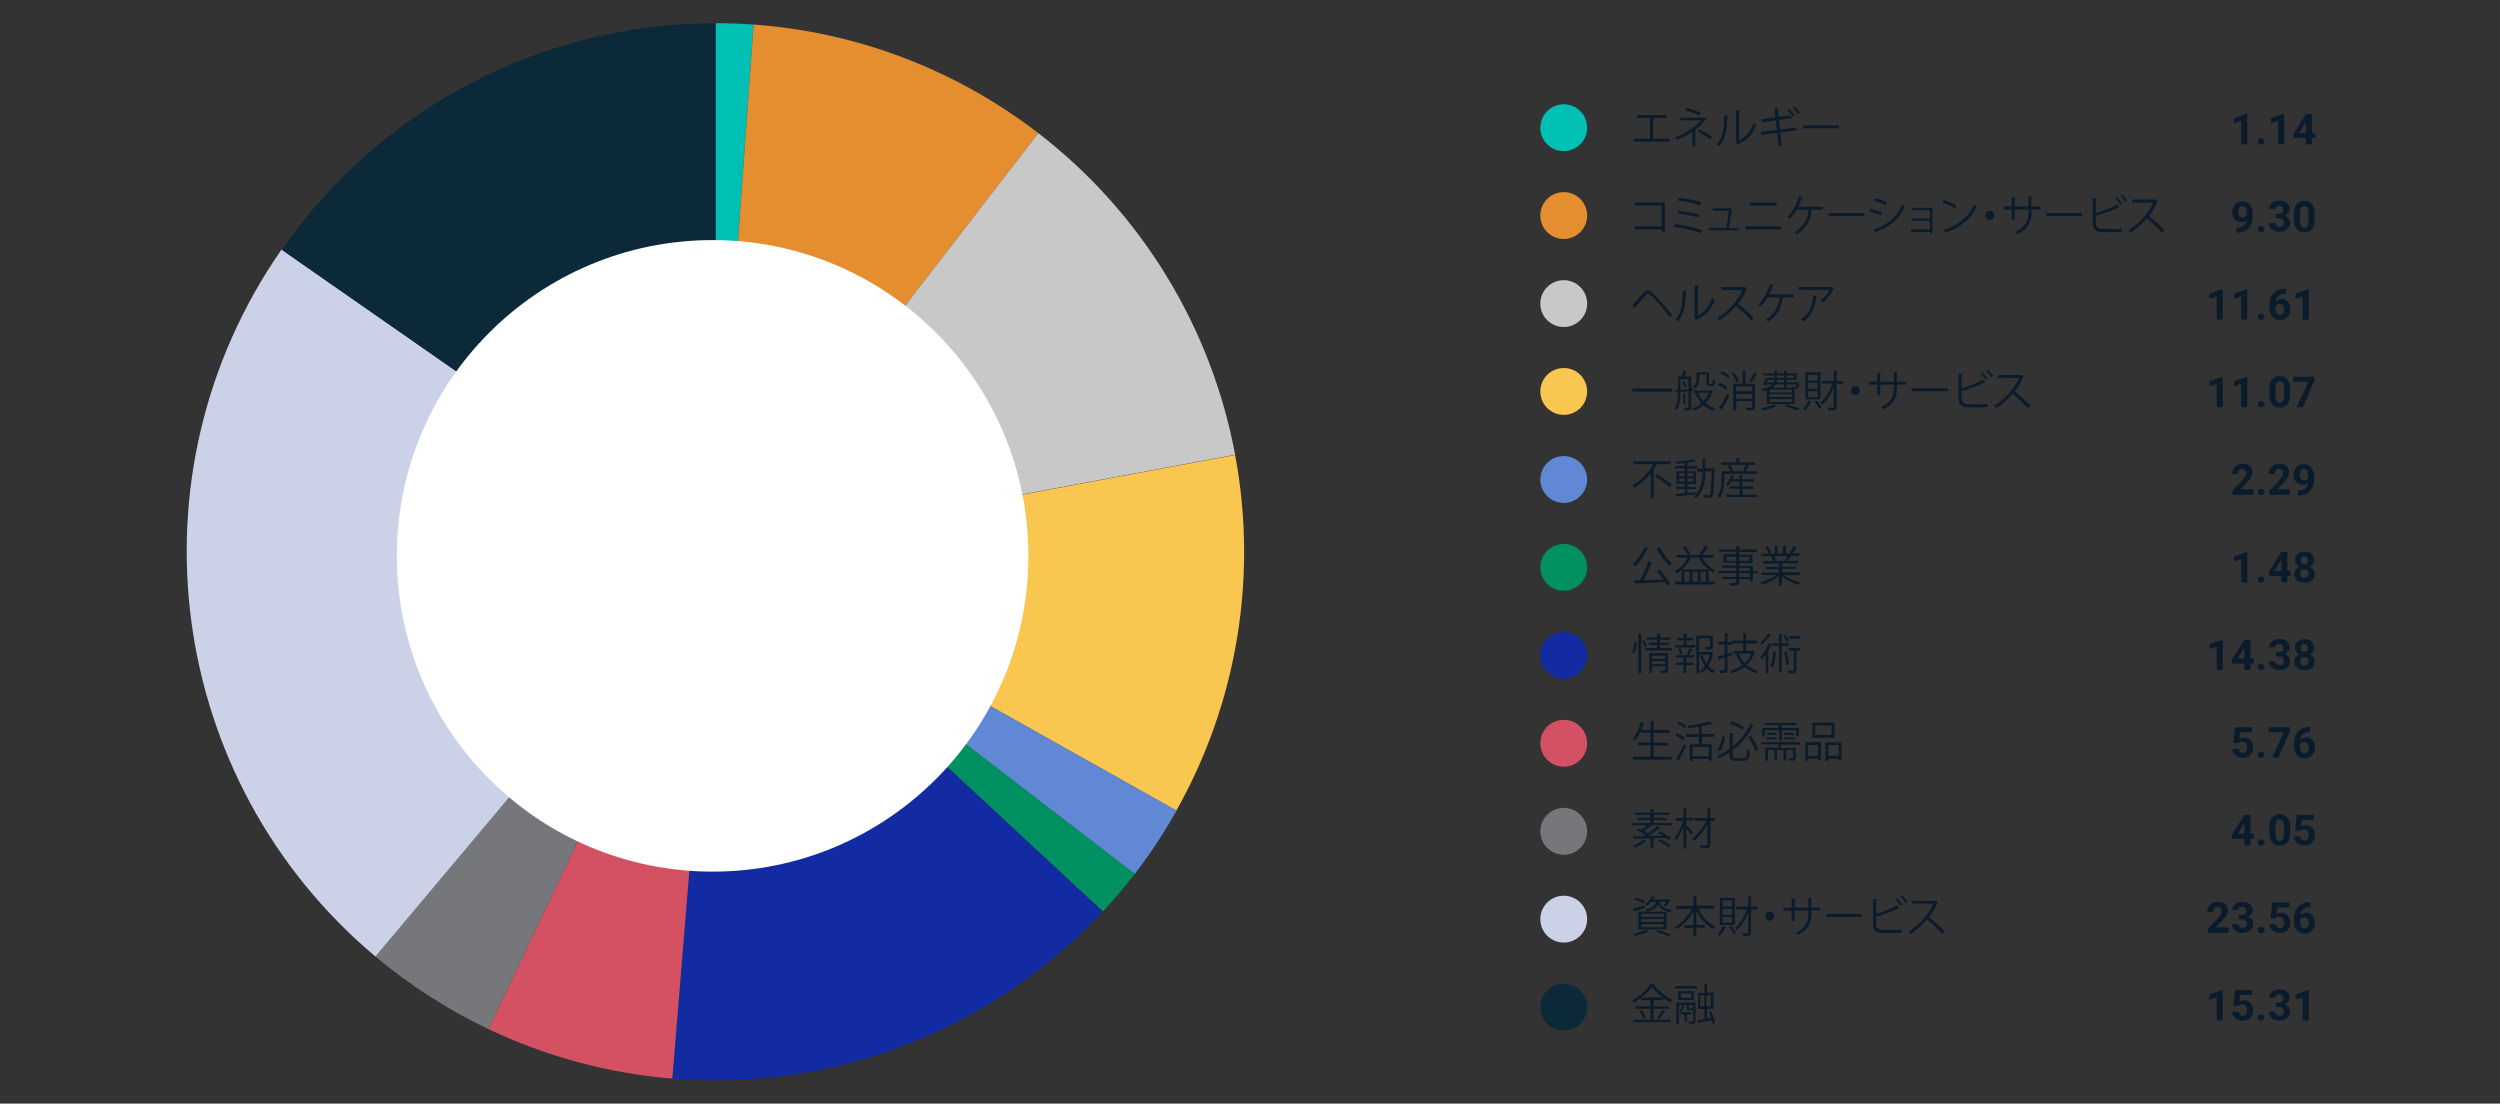 <?xml version="1.0" encoding="utf-8"?>
<!-- Generator: Adobe Illustrator 26.5.0, SVG Export Plug-In . SVG Version: 6.00 Build 0)  -->
<svg version="1.1" id="Layer_1" xmlns="http://www.w3.org/2000/svg" xmlns:xlink="http://www.w3.org/1999/xlink" x="0px" y="0px"
	 viewBox="0 0 1110 490" style="enable-background:new 0 0 1110 490;" xml:space="preserve">
<rect x="0" y="0" width="1110" height="490" fill="#333333" stroke="none"/>
<style type="text/css">
	.st0{fill-rule:evenodd;clip-rule:evenodd;fill:#00C0B3;}
	.st1{fill:none;}
	.st2{fill-rule:evenodd;clip-rule:evenodd;fill:#E48E30;}
	.st3{fill-rule:evenodd;clip-rule:evenodd;fill:#C8C8C8;}
	.st4{fill-rule:evenodd;clip-rule:evenodd;fill:#F9C74F;}
	.st5{fill-rule:evenodd;clip-rule:evenodd;fill:#6188D4;}
	.st6{fill-rule:evenodd;clip-rule:evenodd;fill:#009062;}
	.st7{fill-rule:evenodd;clip-rule:evenodd;fill:#122BA3;}
	.st8{fill-rule:evenodd;clip-rule:evenodd;fill:#D45163;}
	.st9{fill-rule:evenodd;clip-rule:evenodd;fill:#76777A;}
	.st10{fill-rule:evenodd;clip-rule:evenodd;fill:#CBD2E8;}
	.st11{fill-rule:evenodd;clip-rule:evenodd;fill:#0B2939;}
	.st12{fill-rule:evenodd;clip-rule:evenodd;fill:#4D73BD;}
	.st13{fill:#0A1B2B;}
	.st14{fill:#00C0B3;}
	.st15{fill:#E48E30;}
	.st16{fill:#C8C8C8;}
	.st17{fill:#F9C74F;}
	.st18{fill:#6188D4;}
	.st19{fill:#009062;}
	.st20{fill:#122BA3;}
	.st21{fill:#D45163;}
	.st22{fill:#76777A;}
	.st23{fill:#CBD2E8;}
	.st24{fill:#FFFFFF;}
	.st25{fill:#0B2939;}
</style>
<g>
	<g>
		<path class="st0" d="M317.7,10.3c5.6,0,11.3,0.2,16.9,0.6L317.7,245V10.3z"/>
		<path class="st1" d="M317.7,10.3c5.6,0,11.3,0.2,16.9,0.6L317.7,245V10.3z"/>
	</g>
	<g>
		<path class="st2" d="M334.6,10.9c46,3.3,89.9,20.1,126.4,48.2L317.7,245L334.6,10.9z"/>
		<path class="st1" d="M334.6,10.9c46,3.3,89.9,20.1,126.4,48.2L317.7,245L334.6,10.9z"/>
	</g>
	<g>
		<path class="st3" d="M461,59.1c45.7,35.2,76.8,86.1,87.4,142.8l-230.7,43L461,59.1z"/>
		<path class="st1" d="M461,59.1c45.7,35.2,76.8,86.1,87.4,142.8l-230.7,43L461,59.1z"/>
	</g>
	<g>
		<path class="st4" d="M548.4,202c10.1,54.1,0.9,110-26.1,157.9L317.7,245L548.4,202z"/>
		<path class="st1" d="M548.4,202c10.1,54.1,0.9,110-26.1,157.9L317.7,245L548.4,202z"/>
	</g>
	<g>
		<path class="st5" d="M522.4,359.9c-5.5,9.8-11.7,19.2-18.6,28.2L317.7,245L522.4,359.9z"/>
		<path class="st1" d="M522.4,359.9c-5.5,9.8-11.7,19.2-18.6,28.2L317.7,245L522.4,359.9z"/>
	</g>
	<g>
		<path class="st6" d="M503.8,388c-4.4,5.8-9.2,11.4-14.1,16.7L317.7,245L503.8,388z"/>
		<path class="st1" d="M503.8,388c-4.4,5.8-9.2,11.4-14.1,16.7L317.7,245L503.8,388z"/>
	</g>
	<g>
		<path class="st7" d="M489.6,404.7c-49,52.7-119.4,80.1-191.1,74.2L317.7,245L489.6,404.7z"/>
		<path class="st1" d="M489.6,404.7c-49,52.7-119.4,80.1-191.1,74.2L317.7,245L489.6,404.7z"/>
	</g>
	<g>
		<path class="st8" d="M298.5,478.9c-28.3-2.3-56-9.8-81.7-22L317.7,245L298.5,478.9z"/>
		<path class="st1" d="M298.5,478.9c-28.3-2.3-56-9.8-81.7-22L317.7,245L298.5,478.9z"/>
	</g>
	<g>
		<path class="st9" d="M216.8,456.9c-18-8.6-34.8-19.4-50.1-32.2L317.7,245L216.8,456.9z"/>
		<path class="st1" d="M216.8,456.9c-18-8.6-34.8-19.4-50.1-32.2L317.7,245L216.8,456.9z"/>
	</g>
	<g>
		<path class="st10" d="M166.7,424.7c-93-78.1-111.1-214.2-41.7-313.9L317.7,245L166.7,424.7z"/>
		<path class="st1" d="M166.7,424.7c-93-78.1-111.1-214.2-41.7-313.9L317.7,245L166.7,424.7z"/>
	</g>
	<g>
		<path class="st11" d="M125.1,110.9C169,47.8,240.9,10.3,317.7,10.3l0,234.7L125.1,110.9z"/>
		<path class="st1" d="M125.1,110.9C169,47.8,240.9,10.3,317.7,10.3l0,234.7L125.1,110.9z"/>
	</g>
</g>
<g>
	<path class="st13" d="M726.9,51.1h13v1.3H734v9.2h7.2v1.3h-15.7v-1.3h7.1v-9.2h-5.8V51.1z"/>
	<path class="st13" d="M757.7,52.8c-0.1,0.1-0.2,0.2-0.3,0.2c-1.2,1.5-2.8,3.2-4.6,4.5l0.3,0.1c0,0.1-0.2,0.2-0.4,0.3v7.2h-1.3v-6.6
		c-1.9,1.3-4.4,2.7-6.8,3.6c-0.1-0.1-0.7-0.9-0.9-1.1c4.6-1.7,9-4.5,11.6-7.6h-9.6v-1.2h10.9l0.2-0.1L757.7,52.8z M754.5,51.3
		c-1.7-0.9-4.2-1.7-6.2-2.3l0.6-1.1c2,0.5,4.6,1.4,6.3,2.2L754.5,51.3z M754.7,57.4c1.9,1,4.2,2.4,5.5,3.5l-1,1
		c-1.3-1.1-3.6-2.6-5.5-3.6L754.7,57.4z"/>
	<path class="st13" d="M767.3,51.4c0,0.2-0.2,0.3-0.4,0.3c-0.1,5.1-0.5,9.8-3.5,13.2c-0.3-0.2-0.8-0.5-1.1-0.7
		c2.8-3.1,3.2-7.8,3.2-12.9L767.3,51.4z M772.2,62.3c3.2-1.5,5.2-4.3,6.3-7.6c0.3,0.2,0.9,0.6,1.2,0.7c-1.3,3.8-3.7,6.7-7.8,8.6
		c-0.1,0.2-0.2,0.3-0.3,0.4l-1-1.3l0.2-0.3V48.9l1.8,0.1c0,0.2-0.2,0.3-0.4,0.4V62.3z"/>
	<path class="st13" d="M790.4,58.8l0.7,5.9l-1.4,0.2l-0.6-5.9l-7.1,0.9l-0.2-1.3l7.1-0.9l-0.5-4.3l-6,0.8l-0.2-1.3l6-0.8l-0.4-3.8
		l1.9-0.1c0,0.2-0.2,0.3-0.4,0.4l0.4,3.3l5.6-0.7l0.2,1.3l-5.6,0.7l0.5,4.3l7.2-0.9l0.1,1.3L790.4,58.8z M794.4,48.5
		c0.9,0.7,1.9,1.9,2.4,2.8l-0.8,0.5c-0.5-0.8-1.6-2-2.4-2.7L794.4,48.5z M796.7,47.3c0.9,0.7,1.9,1.9,2.5,2.7l-0.8,0.6
		c-0.5-0.8-1.6-2-2.4-2.7L796.7,47.3z"/>
	<path class="st13" d="M800.6,55.7h15.9V57h-15.1c-0.1,0.2-0.4,0.3-0.6,0.4L800.6,55.7z"/>
	<path class="st13" d="M739.2,89.9v12.9h-1.4v-1h-12v-1.3h12v-9.3h-11.8v-1.3H739.2z"/>
	<path class="st13" d="M743.7,99.5c4.2,0.5,9.1,1.6,12,2.7l-0.6,1.3c-2.7-1.1-7.8-2.3-11.9-2.8L743.7,99.5z M745.2,93.6
		c3,0.3,6.8,1,9.2,1.7l-0.4,1.3c-2.2-0.8-6.1-1.5-9.1-1.8L745.2,93.6z M745.3,87.8c3.2,0.3,7.4,1.1,10,2l-0.6,1.3
		c-2.6-1-6.6-1.7-9.9-2.1L745.3,87.8z"/>
	<path class="st13" d="M771.9,101.2v1.1h-13v-1.1h7.7c0.3-1.9,0.8-5.7,1-7.6h-7.2v-1.1h7.6l0.2-0.1l0.9,0.5c0,0.1-0.1,0.2-0.2,0.2
		c-0.2,2-0.9,6.2-1.2,8.2H771.9z"/>
	<path class="st13" d="M790.7,100.5v1.3H775v-1.3H790.7z M788.8,90v1.3H777V90H788.8z"/>
	<path class="st13" d="M809.4,91.8v1.3h-4.7c-0.1,0.1-0.2,0.2-0.3,0.2c-0.6,4.4-2.4,8.2-6.4,10.6c-0.3-0.3-0.8-0.6-1.2-0.9
		c3.9-2.1,5.7-5.7,6.2-9.9h-5.3c-0.9,1.6-2,3-3,3.9c-0.3-0.2-0.8-0.5-1.2-0.7c2.1-1.8,4.3-5.5,5.2-9l1.8,0.4c0,0.1-0.2,0.3-0.5,0.3
		c-0.4,1.2-1,2.6-1.6,3.8H809.4z"/>
	<path class="st13" d="M811.8,94.6h15.9v1.3h-15.1c-0.1,0.2-0.4,0.3-0.6,0.4L811.8,94.6z"/>
	<path class="st13" d="M830.6,92.7c1.7,0.4,3.8,1.1,5.1,1.7l-0.6,1.2c-1.3-0.6-3.4-1.4-5.1-1.7L830.6,92.7z M831.7,102
		c6.2-2.1,10.4-5.4,12.9-11.1c0.3,0.2,0.9,0.6,1.2,0.8c-2.5,5.6-7,9.2-12.8,11.2c0,0.2-0.1,0.4-0.2,0.5L831.7,102z M832.7,88
		c1.7,0.5,3.8,1.2,5.1,1.9l-0.6,1.2c-1.3-0.7-3.3-1.4-5-1.9L832.7,88z"/>
	<path class="st13" d="M858,92.2v11.5h-1.1V103h-8.5v-1.1h8.5V98h-7.8V97h7.8v-3.7h-8.1v-1H858z"/>
	<path class="st13" d="M863,88.8c2,0.6,4.3,1.6,5.7,2.6l-0.7,1.2c-1.4-1-3.6-2-5.5-2.6L863,88.8z M863,102
		c6.7-2.1,11.2-5.9,13.5-11.1c0.4,0.3,0.8,0.6,1.2,0.8c-2.4,5.2-7,9.3-13.5,11.4c0,0.2-0.1,0.4-0.3,0.4L863,102z"/>
	<path class="st13" d="M885.4,95.6c0,1.1-0.9,2-2,2c-1.1,0-2-0.9-2-2s0.9-2,2-2C884.6,93.6,885.4,94.5,885.4,95.6z"/>
	<path class="st13" d="M906,93h-4v1.3c0,3.6-1.1,7.3-6.1,9.6c-0.2-0.3-0.6-0.7-1-1c4.8-2.1,5.7-5.5,5.7-8.6V93h-6.1v4.7h-1.3V93
		h-3.7v-1.3h3.7v-4.1l1.8,0.1c0,0.2-0.2,0.4-0.5,0.4v3.6h6.1v-4.4l1.8,0.1c0,0.2-0.2,0.3-0.5,0.4v3.9h4V93z"/>
	<path class="st13" d="M908.5,94.6h15.9v1.3h-15.1c-0.1,0.2-0.4,0.3-0.6,0.4L908.5,94.6z"/>
	<path class="st13" d="M938,101.8c0.8,0,2.8-0.1,4-0.3c0,0.4,0,1,0.1,1.4c-1.3,0.1-3.2,0.2-3.9,0.2h-4.7c-2.9,0-4.3-1.3-4.3-4V88
		l1.9,0.1c0,0.2-0.2,0.3-0.5,0.3v6.2c2.9-0.9,7-2.4,9.4-3.8l1,1.3c-0.1,0-0.2,0.1-0.2,0.1c-0.1,0-0.2,0-0.3-0.1
		c-2.3,1.2-6.6,2.8-9.9,3.7v3.2c0,1.9,0.9,2.6,2.9,2.6H938z M939.8,87.5c0.9,0.8,1.8,2,2.4,2.8l-0.7,0.6c-0.5-0.8-1.5-2.1-2.3-2.8
		L939.8,87.5z M942.1,86.3c0.9,0.8,1.8,1.9,2.4,2.8l-0.7,0.6c-0.5-0.8-1.5-2.1-2.3-2.8L942.1,86.3z"/>
	<path class="st13" d="M958.1,89.2c0,0.1-0.1,0.2-0.2,0.2c-1,2.4-2.2,4.5-3.8,6.5c2.1,1.7,5.2,4.5,7,6.4l-1.2,1
		c-1.7-1.9-4.7-4.8-6.7-6.4c-1.7,2-4.6,4.8-7.3,6.4c-0.2-0.3-0.7-0.8-1-1c5.3-2.9,9.4-8.3,11.1-12.4h-9.3v-1.3h10.1l0.2-0.1
		L958.1,89.2z"/>
	<path class="st13" d="M724.7,135.6c1.4-1.5,4.2-4.7,5.3-5.8c0.6-0.6,1.1-0.9,1.7-0.9c0.6,0,1.1,0.3,1.8,1c2.2,2,6,6.2,9,9.9l-1.1,1
		c-2.8-3.7-6.6-8.1-8.5-9.8c-0.5-0.5-0.7-0.7-1.1-0.7c-0.2,0-0.6,0.3-1,0.7c-0.9,1-3.5,4-4.7,5.3c0,0,0,0.1,0,0.1
		c0,0.2-0.1,0.3-0.2,0.4L724.7,135.6z"/>
	<path class="st13" d="M748.9,129.2c0,0.2-0.2,0.3-0.4,0.3c-0.1,5.1-0.5,9.8-3.5,13.2c-0.3-0.2-0.8-0.5-1.1-0.7
		c2.8-3.1,3.2-7.8,3.2-12.9L748.9,129.2z M753.8,140.1c3.2-1.5,5.2-4.3,6.3-7.6c0.3,0.2,0.9,0.6,1.2,0.7c-1.3,3.8-3.7,6.7-7.8,8.6
		c-0.1,0.2-0.2,0.3-0.3,0.4l-1-1.3l0.2-0.3v-13.9l1.8,0.1c0,0.2-0.2,0.3-0.4,0.4V140.1z"/>
	<path class="st13" d="M775.7,128.1c0,0.1-0.1,0.2-0.2,0.2c-1,2.4-2.2,4.5-3.8,6.5c2.1,1.7,5.2,4.5,7,6.4l-1.2,1
		c-1.7-1.9-4.7-4.8-6.7-6.4c-1.7,2-4.6,4.8-7.3,6.4c-0.2-0.3-0.7-0.8-1-1c5.3-2.9,9.4-8.3,11.1-12.4h-9.3v-1.3h10.1l0.2-0.1
		L775.7,128.1z"/>
	<path class="st13" d="M796.5,130.7v1.3h-4.7c-0.1,0.1-0.2,0.2-0.3,0.2c-0.6,4.4-2.4,8.2-6.4,10.6c-0.3-0.3-0.8-0.6-1.2-0.9
		c3.9-2.1,5.7-5.7,6.2-9.9h-5.3c-0.9,1.6-2,3-3,3.9c-0.3-0.2-0.8-0.5-1.2-0.7c2.1-1.8,4.3-5.5,5.2-9l1.8,0.4c0,0.1-0.2,0.3-0.5,0.3
		c-0.4,1.2-1,2.6-1.6,3.8H796.5z"/>
	<path class="st13" d="M814.3,127.9c0,0.1-0.2,0.1-0.2,0.2c-1,2.4-2.7,4.5-4.5,6.1c-0.3-0.2-0.8-0.6-1.2-0.8
		c1.7-1.3,3.2-3.1,3.8-4.7h-13.6v-1.3h14.3l0.2-0.1L814.3,127.9z M806.9,131.4c0,0.2-0.2,0.3-0.4,0.3c-0.6,4.5-2.1,8.8-6,11
		c-0.3-0.2-0.8-0.7-1.1-0.9c3.9-2.1,5.3-6.1,5.7-10.7L806.9,131.4z"/>
	<path class="st13" d="M724.8,172.5h17.6v1.4h-17.6V172.5z"/>
	<path class="st13" d="M751.8,173.5l-0.9,0.1v7.2c0,1.3-0.6,1.4-2.8,1.4c-0.1-0.3-0.2-0.8-0.4-1.1c0.8,0,1.6,0,1.7,0
		c0.2,0,0.3-0.1,0.3-0.3v-7.1l-3.6,0.4c0,2.5-0.2,5.8-1.6,8c-0.2-0.2-0.6-0.5-0.9-0.6c1.3-2.1,1.4-5,1.4-7.3l-0.7,0.1
		c0,0.2-0.1,0.2-0.2,0.3l-0.4-1.3l1.4-0.1v-6h1.6c0.3-0.8,0.6-1.9,0.8-2.7l1.6,0.4c0,0.1-0.2,0.2-0.4,0.2c-0.2,0.6-0.5,1.4-0.8,2.1
		h3v5.4l0.9-0.1L751.8,173.5z M746.1,168.3v4.9l3.6-0.4v-4.5H746.1z M748,172.1c-0.2-0.7-0.6-1.8-1.1-2.7l0.8-0.3
		c0.5,0.8,1,1.9,1.1,2.6L748,172.1z M748.6,174.8c0,0.1-0.1,0.2-0.3,0.2v4.3h-0.9v-4.6L748.6,174.8z M759.7,173.2l0.8,0.3
		c0,0.1-0.1,0.2-0.2,0.2c-0.6,2.1-1.7,3.9-3,5.3c1.2,1,2.7,1.8,4.3,2.2c-0.3,0.2-0.6,0.7-0.8,1.1c-1.7-0.5-3.2-1.3-4.4-2.4
		c-1.3,1.1-2.8,1.9-4.4,2.5c-0.2-0.3-0.5-0.8-0.7-1.1c1.5-0.4,3-1.2,4.2-2.2c-1.1-1.2-2-2.7-2.6-4.3l0.9-0.2h-1.6v-1.2h7.2
		L759.7,173.2z M754.5,166.5v1.5c0,1.5-0.3,3.4-1.9,4.6c-0.2-0.2-0.6-0.6-0.9-0.8c1.4-1.1,1.6-2.6,1.6-3.9v-2.6h5.5v4.5
		c0,0.6,0,0.7,0.4,0.7h0.6c0.2,0,0.4,0,0.4-0.1c0.3-0.2,0.3-0.7,0.3-2c0.2,0.2,0.6,0.4,1,0.5c0,1.7-0.1,2.5-1.6,2.5H759
		c-1.3,0-1.3-0.8-1.3-1.9v-3.3H754.5z M754,174.4c0.5,1.4,1.3,2.7,2.4,3.7c1-1,1.8-2.3,2.4-3.7H754z"/>
	<path class="st13" d="M763.4,169.9c1.3,0.5,2.8,1.3,3.6,2l-0.7,1.1c-0.8-0.7-2.3-1.6-3.6-2.1L763.4,169.9z M763.3,181.1
		c1-1.5,2.4-4,3.5-6.2l1,0.8c-1,2-2.2,4.4-3.1,5.9c0.1,0.1,0.1,0.2,0.1,0.3s0,0.2-0.1,0.2L763.3,181.1z M767.2,167.9
		c-0.7-0.7-2.2-1.7-3.5-2.2l0.7-0.9c1.2,0.5,2.8,1.4,3.5,2.1L767.2,167.9z M769.9,165.4c0.9,1.1,1.9,2.7,2.2,3.7l-1.1,0.6
		c-0.3-1-1.3-2.6-2.2-3.7L769.9,165.4z M779.2,170.4v10.2c0,1.5-0.7,1.6-3.7,1.6c-0.1-0.3-0.2-0.9-0.4-1.2c0.6,0,1.1,0,1.6,0
		c1.2,0,1.3,0,1.3-0.4v-2.5h-7.1v4.1h-1.3v-11.8h4.1v-5.9l1.7,0.1c0,0.2-0.1,0.2-0.4,0.3v5.5H779.2z M778,171.6h-7.1v2.1h7.1V171.6z
		 M770.9,177h7.1v-2.1h-7.1V177z M780.3,166c-0.1,0.1-0.2,0.2-0.4,0.2c-0.6,1.1-1.5,2.6-2.3,3.6c0,0-1-0.5-1-0.5
		c0.8-1,1.8-2.7,2.3-3.9L780.3,166z"/>
	<path class="st13" d="M789.1,180.3c-0.1,0.1-0.2,0.1-0.4,0.1c-1.5,0.7-3.9,1.4-5.8,1.8c-0.2-0.2-0.6-0.7-0.9-0.9
		c1.9-0.4,4.3-1,5.7-1.7L789.1,180.3z M784.5,179.4v-6.2c-0.5,0.2-1.1,0.3-1.8,0.5c-0.1-0.3-0.4-0.8-0.6-1c2.6-0.5,4-1.2,4.8-2h-2.8
		l-0.1,0.3l-1.2-0.1c0.4-0.9,0.8-2.1,1.1-3.1h3.9v-1.1h-4.9v-0.9h4.9v-1.2l1.5,0.1c0,0.1-0.1,0.2-0.4,0.3v0.8h3.2v-1.2l1.6,0.1
		c0,0.1-0.1,0.2-0.4,0.3v0.8h4.4v2.9h-4.4v1.1h4.6l0.3,0l0.7,0.1c0,0.1,0,0.2-0.1,0.3c-0.2,2.1-0.5,2.4-2,2.4v6.8H784.5z
		 M784.4,169.8h3.1c0.2-0.3,0.2-0.7,0.3-1.1h-2.9L784.4,169.8z M795.6,174.3V173h-9.9v1.3H795.6z M795.6,176.3v-1.3h-9.9v1.3H795.6z
		 M795.6,178.5v-1.3h-9.9v1.3H795.6z M792.1,170.7h-3.7c-0.3,0.5-0.8,1-1.4,1.5h8.7c0-0.2-0.1-0.3-0.2-0.5c0.6,0.1,1.2,0.1,1.4,0.1
		c0.5,0,0.6,0,0.7-1.1h-4.3v1.4h-1.2V170.7z M792.1,169.8v-1.1H789c0,0.4-0.1,0.7-0.2,1.1H792.1z M789,166.7v1.1h3.2v-1.1H789z
		 M797.8,182.2c-1.3-0.6-3.4-1.3-5.6-1.9l1-0.7c2.1,0.6,4.5,1.3,5.9,1.9L797.8,182.2z M796.5,166.7h-3.2v1.1h3.2V166.7z"/>
	<path class="st13" d="M804.4,178.3c0,0.1-0.2,0.2-0.4,0.2c-0.6,1.4-1.5,2.8-2.5,3.7c-0.2-0.2-0.7-0.6-1-0.7
		c0.9-0.8,1.8-2.2,2.3-3.6L804.4,178.3z M808.3,165.3v12h-6.7v-12H808.3z M807,169v-2.6h-4.2v2.6H807z M807,172.6V170h-4.2v2.6H807z
		 M807,176.3v-2.6h-4.2v2.6H807z M807.8,181.5c-0.4-0.9-1.3-2.2-2.1-3.2l1-0.5c0.8,1,1.7,2.2,2.1,3.1L807.8,181.5z M818.4,169.2v1.2
		h-2.9v10.2c0,1.5-0.7,1.7-3.6,1.7c-0.1-0.4-0.3-0.9-0.5-1.3c0.7,0,1.3,0,1.7,0c1,0,1.1,0,1.1-0.5v-8.6c-1.3,3.2-3.1,6.1-5,7.7
		c-0.2-0.3-0.6-0.7-0.9-0.9c2.1-1.7,4.2-5,5.3-8.4h-4.7v-1.2h5.3v-4.5l1.7,0.1c0,0.2-0.1,0.2-0.4,0.3v4.2H818.4z"/>
	<path class="st13" d="M825.8,173.4c0,1.1-0.9,2-2,2c-1.1,0-2-0.9-2-2s0.9-2,2-2C824.9,171.4,825.8,172.3,825.8,173.4z"/>
	<path class="st13" d="M846.3,170.8h-4v1.3c0,3.6-1.1,7.3-6.1,9.6c-0.2-0.3-0.6-0.7-1-1c4.8-2.1,5.7-5.5,5.7-8.6v-1.3h-6.1v4.7h-1.3
		v-4.7h-3.7v-1.3h3.7v-4.1l1.8,0.1c0,0.2-0.2,0.4-0.5,0.4v3.6h6.1v-4.4l1.8,0.1c0,0.2-0.2,0.3-0.5,0.4v3.9h4V170.8z"/>
	<path class="st13" d="M848.8,172.4h15.9v1.3h-15.1c-0.1,0.2-0.4,0.3-0.6,0.4L848.8,172.4z"/>
	<path class="st13" d="M878.4,179.6c0.8,0,2.8-0.1,4-0.3c0,0.4,0,1,0.1,1.4c-1.3,0.1-3.2,0.2-3.9,0.2h-4.7c-2.9,0-4.3-1.3-4.3-4
		v-11.1l1.9,0.1c0,0.2-0.2,0.3-0.5,0.3v6.2c2.9-0.9,7-2.4,9.4-3.8l1,1.3c-0.1,0-0.2,0.1-0.2,0.1c-0.1,0-0.2,0-0.3-0.1
		c-2.3,1.2-6.6,2.8-9.9,3.7v3.2c0,1.9,0.9,2.6,2.9,2.6H878.4z M880.1,165.3c0.9,0.8,1.8,2,2.4,2.8l-0.7,0.6
		c-0.5-0.8-1.5-2.1-2.3-2.8L880.1,165.3z M882.5,164.1c0.9,0.8,1.8,1.9,2.4,2.8l-0.7,0.6c-0.5-0.8-1.5-2.1-2.3-2.8L882.5,164.1z"/>
	<path class="st13" d="M898.5,167.1c0,0.1-0.1,0.2-0.2,0.2c-1,2.4-2.2,4.5-3.8,6.5c2.1,1.7,5.2,4.5,7,6.4l-1.2,1
		c-1.7-1.9-4.7-4.8-6.7-6.4c-1.7,2-4.6,4.8-7.3,6.4c-0.2-0.3-0.7-0.8-1-1c5.3-2.9,9.4-8.3,11.1-12.4h-9.3v-1.3h10.1l0.2-0.1
		L898.5,167.1z"/>
	<path class="st13" d="M741.8,206.1H736c-0.1,0.1-0.3,0.2-0.5,0.2c-0.4,0.8-0.9,1.6-1.4,2.4l0.5,0.2c0,0.1-0.2,0.2-0.4,0.2v12.1
		h-1.3v-10.9c-2,2.4-4.5,4.7-7.3,6.3c-0.2-0.3-0.6-0.8-0.9-1.1c3.9-2.2,7.4-5.8,9.3-9.4h-8.8v-1.3h16.6V206.1z M741.3,216.3
		c-1.4-1.4-4.3-3.5-6.6-4.9l0.9-0.9c2.3,1.3,5.2,3.4,6.6,4.7L741.3,216.3z"/>
	<path class="st13" d="M760.5,208l0.7,0c0,0.1,0,0.3,0,0.4c-0.2,8.4-0.4,11-1,11.9c-0.5,0.7-1.1,0.7-2,0.7c-0.5,0-1,0-1.5,0
		c0-0.4-0.2-0.9-0.4-1.2c1,0.1,1.8,0.1,2.2,0.1c0.2,0,0.4-0.1,0.6-0.3c0.5-0.6,0.7-3.2,0.9-10.4h-2.8c0,3.9-0.4,8.6-4.1,12
		c-0.2-0.2-0.7-0.6-1-0.8c0.4-0.3,0.7-0.7,1-1c-3.1,0.4-6.4,0.8-8.5,1c0,0.1-0.2,0.2-0.3,0.3l-0.5-1.4c1.1-0.1,2.6-0.2,4.2-0.4v-1.8
		h-3.7v-1h3.7v-1.3h-3.6v-5.6h3.6v-1.3h-4.2v-1h4.2v-1.3c-1.2,0.1-2.5,0.2-3.7,0.3c-0.1-0.3-0.2-0.7-0.3-0.9
		c2.8-0.2,6.3-0.6,8.1-1.1l1,1c0,0-0.1,0-0.2,0c-0.1,0-0.1,0-0.2,0c-0.9,0.2-2,0.4-3.2,0.6c-0.1,0.1-0.2,0.1-0.3,0.1v1.4h4.3v1h-4.3
		v1.3h3.8v5.6h-3.8v1.3h3.9v1h-3.9v1.7c1.3-0.1,2.6-0.3,4-0.4l0,0.8c2.4-3,2.7-6.8,2.7-9.9h-2.4V208h2.4v-4.4l1.6,0.1
		c0,0.1-0.1,0.2-0.4,0.2v4H760.5z M745.5,210.1v1.4h2.5v-1.4H745.5z M745.5,213.8h2.5v-1.4h-2.5V213.8z M751.8,210.1h-2.6v1.4h2.6
		V210.1z M751.8,213.8v-1.4h-2.6v1.4H751.8z"/>
	<path class="st13" d="M776.7,206.7c-0.1,0.1-0.2,0.2-0.4,0.2c-0.3,0.7-0.8,1.7-1.3,2.4h5.2v1.1h-14.6v1.9c0,2.5-0.3,6.3-2,8.9
		c-0.2-0.3-0.7-0.7-1-0.8c1.6-2.4,1.8-5.8,1.8-8.1v-3h3.8c-0.2-0.7-0.6-1.8-1.1-2.6l1.1-0.3h-4.1v-1.1h6.8v-1.8l1.7,0.1
		c0,0.1-0.1,0.2-0.4,0.3v1.4h7v1.1h-3.6L776.7,206.7z M773.7,217v2.6h6.4v1.1h-13.8v-1.1h6.1V217H768v-1.1h4.4v-2.1h-3.7
		c-0.4,0.7-0.9,1.4-1.4,1.9c-0.2-0.2-0.7-0.4-1-0.6c1-0.9,1.9-2.5,2.4-4.1l1.4,0.4c-0.1,0.1-0.2,0.2-0.4,0.2
		c-0.2,0.4-0.3,0.8-0.5,1.1h3.1V211l1.6,0.1c0,0.1-0.1,0.2-0.4,0.3v1.4h5.3v1.1h-5.3v2.1h4.8v1.1H773.7z M773.9,209
		c0.4-0.7,0.9-1.8,1.1-2.6h-6.7c0.5,0.8,1,1.9,1.1,2.6l-1,0.3h6.2L773.9,209z"/>
	<path class="st13" d="M731.8,243.5c-0.1,0.1-0.2,0.2-0.4,0.2c-1.3,2.9-3.2,5.8-5.3,7.6c-0.3-0.3-0.8-0.7-1.1-0.9
		c2-1.7,4-4.6,5.2-7.5L731.8,243.5z M733.8,249.8c-0.1,0.2-0.2,0.2-0.5,0.2c-0.9,2.3-2.3,5.3-3.6,7.6c2.7-0.1,5.9-0.2,8.9-0.3
		c-0.9-1.3-2-2.7-2.9-3.8l1.2-0.6c1.8,2,3.8,4.7,4.7,6.4l-1.3,0.7c-0.2-0.5-0.6-1-1-1.6c-4.8,0.3-9.8,0.5-13,0.6
		c0,0.2-0.2,0.2-0.3,0.3l-0.5-1.6l2.7-0.1c1.3-2.4,2.8-5.8,3.7-8.4L733.8,249.8z M736.8,242.9c1.3,2.6,3.8,5.7,5.5,7.3
		c-0.3,0.3-0.8,0.7-1.1,1.1c-1.8-1.8-4.2-5.1-5.7-7.8L736.8,242.9z"/>
	<path class="st13" d="M755.6,247.6c1.4,2.4,3.7,4.6,6,5.7c-0.3,0.2-0.7,0.7-0.9,1c-0.7-0.4-1.4-0.9-2.1-1.4v5.4h2.7v1.2h-17.5v-1.2
		h2.8V253c-0.7,0.6-1.4,1.1-2.2,1.6c-0.2-0.3-0.6-0.7-0.9-0.9c2.3-1.3,4.5-3.5,5.9-6.1h-5v-1.2h4.9c-0.5-1-1.3-2.5-2.2-3.5l1.1-0.5
		c0.9,1.1,1.9,2.6,2.3,3.6l-0.9,0.4h5.9l-0.9-0.4c0.8-1,1.9-2.6,2.5-3.7l1.5,0.6c-0.1,0.1-0.2,0.2-0.4,0.2c-0.6,1-1.6,2.4-2.4,3.3
		h5.1v1.2H755.6z M758.4,252.7c-1.7-1.4-3.2-3.2-4.1-5.1h-3.2c-0.1,0-0.2,0.1-0.3,0.1c-0.9,1.9-2.3,3.7-3.9,5.1H758.4z M747.8,253.9
		v4.4h2.4v-4.4H747.8z M753.8,258.3v-4.4h-2.4v4.4H753.8z M757.4,258.3v-4.4H755v4.4H757.4z"/>
	<path class="st13" d="M780.3,253.6v1h-2v3.4H777v-0.9h-4.8v1.3c0,0.9-0.2,1.2-0.8,1.4c-0.6,0.2-1.6,0.2-3.2,0.2
		c-0.1-0.3-0.3-0.8-0.5-1.1c0.7,0,1.4,0,1.9,0c1.2,0,1.3,0,1.3-0.5v-1.3h-6.3v-1h6.3v-1.6h-8v-1h8v-1.4h-6.2v-1h6.2v-1.3h-5.6v-3.7
		h5.6V245h-7.6V244h7.6v-1.6l1.7,0.1c0,0.2-0.1,0.2-0.4,0.3v1.2h7.8v1.1h-7.8v1.2h5.9v3.7h-5.9v1.3h6.1v2.4H780.3z M766.5,249h4.4
		v-1.8h-4.4V249z M776.7,247.2h-4.5v1.8h4.5V247.2z M772.1,252.1v1.4h4.8v-1.4H772.1z M777,256.2v-1.6h-4.8v1.6H777z"/>
	<path class="st13" d="M799,255.4h-6.6c1.8,1.5,4.5,2.7,7,3.2c-0.3,0.3-0.7,0.8-0.9,1.1c-2.6-0.7-5.6-2.3-7.4-4.1v4.4h-1.3v-4.3
		c-1.9,1.7-4.8,3.2-7.4,3.9c-0.2-0.3-0.6-0.8-0.8-1.1c2.5-0.6,5.2-1.8,7-3.2h-6.5v-1.1h7.7v-1.5H784v-1h5.9v-1.5H783v-1.1h4.3
		c-0.2-0.6-0.6-1.4-1-2l0.7-0.2h-4.9v-1.1h3.2c-0.3-0.8-1-2-1.6-2.9l1.1-0.4c0.7,0.9,1.4,2.1,1.7,2.9l-1,0.4h2.5v-3.5l1.6,0.1
		c0,0.2-0.2,0.3-0.4,0.3v3.1h2.5v-3.5l1.7,0.1c0,0.2-0.2,0.3-0.4,0.3v3.1h2.4c-0.2-0.1-0.5-0.2-0.7-0.3c0.6-0.8,1.2-2.1,1.6-3
		l1.5,0.5c0,0.1-0.2,0.2-0.4,0.2c-0.4,0.7-1,1.8-1.5,2.5h3.1v1.1h-4.3l0.6,0.2c-0.1,0.1-0.2,0.2-0.4,0.2c-0.3,0.5-0.7,1.3-1.1,1.8
		h4.5v1.1h-7v1.5h6.1v1h-6.1v1.5h7.8V255.4z M792.5,249c0.3-0.6,0.8-1.4,1.1-2.1h-5.9c0.4,0.6,0.9,1.5,1,2l-0.6,0.1h4.7L792.5,249z"
		/>
	<path class="st13" d="M726.7,285.2c0,1.7-0.3,3.7-1.1,5c-0.7-0.4-0.8-0.5-1-0.5c0.7-1,1-3,1-4.6L726.7,285.2z M727.5,281.3l1.6,0.1
		c0,0.1-0.1,0.2-0.4,0.2v17.3h-1.3V281.3z M730.4,287.4c-0.3-0.7-0.9-1.9-1.4-2.8l0.9-0.4c0.6,0.9,1.2,2,1.4,2.7L730.4,287.4z
		 M737.1,287.7h5.3v1.1h-11.8v-1.1h5.1v-1.4H732v-1h3.7V284h-4.5v-1h4.5v-1.7l1.7,0.1c0,0.1-0.1,0.2-0.4,0.3v1.3h4.6v1h-4.6v1.3h3.9
		v1h-3.9V287.7z M740.6,290v7.5c0,1.2-0.5,1.4-3.1,1.4c-0.1-0.3-0.2-0.8-0.4-1.1c0.5,0,1,0,1.4,0c0.8,0,0.9,0,0.9-0.3v-1.7h-5.9v3
		h-1.2V290H740.6z M739.4,291.1h-5.9v1.4h5.9V291.1z M733.5,294.9h5.9v-1.4h-5.9V294.9z"/>
	<path class="st13" d="M748.8,284.3v2.1h3.8v1.1h-8.8v-1.1h3.8v-2.1h-3v-1.1h3v-1.9l1.6,0.1c0,0.1-0.1,0.2-0.4,0.2v1.6h3v1.1H748.8z
		 M749.1,290.6c0.4-0.8,0.9-2,1.1-2.8l1.3,0.5c-0.1,0.1-0.2,0.2-0.4,0.2c-0.3,0.7-0.8,1.7-1.2,2.4h2.3v1.1h-3.5v2.2h3.2v1.1h-3.2
		v3.7h-1.2v-3.7h-3.3v-1.1h3.3v-2.2h-3.5v-1.1h5.4L749.1,290.6z M746,290.6c-0.1-0.7-0.5-1.8-0.9-2.6l1-0.3c0.4,0.8,0.8,1.9,0.9,2.6
		L746,290.6z M759.9,289.4l0.8,0.3c0,0.1-0.1,0.2-0.1,0.2c-0.3,2-1,4-2.1,5.7c0.8,1,1.8,1.7,2.9,2.2c-0.3,0.3-0.7,0.8-0.9,1.1
		c-1-0.5-1.9-1.3-2.7-2.2c-0.6,0.8-1.4,1.5-2.2,2.1c-0.2-0.3-0.6-0.6-0.9-0.9c0.9-0.6,1.7-1.3,2.3-2.2c-0.9-1.3-1.7-2.9-2.1-4.5
		l1-0.3c0.4,1.3,1,2.6,1.8,3.7c0.7-1.2,1.2-2.6,1.5-4h-4.8v8.4h-1.2v-16.8h7.4v4.8c0,1.4-0.7,1.4-3.3,1.4c0-0.3-0.2-0.8-0.4-1.1
		c0.5,0,1,0,1.3,0c1,0,1.1,0,1.1-0.3v-3.6h-5v6.1h5.4L759.9,289.4z"/>
	<path class="st13" d="M769.3,290.8l-2.3,0.8v5.7c0,1.4-0.6,1.6-3.2,1.5c-0.1-0.3-0.2-0.8-0.4-1.2c0.9,0,1.7,0,2,0
		c0.2,0,0.4-0.1,0.4-0.4v-5.3c-0.9,0.3-1.7,0.6-2.4,0.8c0,0.2-0.1,0.3-0.2,0.3l-0.5-1.5c0.9-0.2,1.9-0.6,3.1-0.9v-4.5h-2.9v-1.2h2.9
		v-3.8l1.6,0.1c0,0.2-0.1,0.2-0.4,0.3v3.5h2.2v1.2H767v4.1l2.1-0.7L769.3,290.8z M778.5,289l0.8,0.4c0,0.1-0.1,0.2-0.2,0.2
		c-0.8,2.3-2,4.2-3.6,5.7c1.4,1.1,3.1,2,5,2.5c-0.3,0.3-0.6,0.8-0.8,1.1c-2-0.6-3.7-1.6-5.1-2.8c-1.7,1.3-3.6,2.2-5.7,2.8
		c-0.1-0.3-0.5-0.9-0.7-1.1c1.9-0.5,3.8-1.3,5.5-2.6c-1.2-1.3-2.2-2.9-2.9-4.7l0.9-0.3h-2V289h4.3v-3.4h-4.6v-1.2h4.6v-3.2l1.7,0.1
		c0,0.1-0.1,0.2-0.4,0.3v2.8h4.9v1.2h-4.9v3.4h3L778.5,289z M772,290.2c0.6,1.6,1.5,3,2.7,4.2c1.3-1.2,2.3-2.6,3-4.2H772z"/>
	<path class="st13" d="M786.5,281.8c-0.1,0.1-0.2,0.2-0.4,0.2c-0.9,1.3-2.5,3-3.8,4.2c-0.2-0.3-0.5-0.7-0.7-0.9c1.3-1,2.7-2.7,3.5-4
		L786.5,281.8z M784,290.5c-0.6,0.8-1.1,1.5-1.7,2.2c-0.1-0.3-0.5-0.8-0.7-1c1.3-1.5,2.8-3.9,3.8-6.2l1.4,0.5
		c-0.1,0.1-0.2,0.2-0.4,0.2c-0.4,0.8-0.8,1.7-1.3,2.5l0.4,0.1c0,0.1-0.1,0.2-0.4,0.2v9.9H784V290.5z M788.9,289.6
		c0,0.1-0.2,0.2-0.4,0.2c-0.2,2.5-0.6,5.2-1.5,6.7c-0.2-0.2-0.6-0.4-0.9-0.6c0.7-1.5,1.1-4.1,1.3-6.7L788.9,289.6z M794.1,286.8h-3
		v11.8h-1.2v-11.8h-3v-1.2h3v-4.1l1.6,0.1c0,0.1-0.1,0.2-0.4,0.3v3.7h3V286.8z M792.6,281.8c0.7,0.8,1.4,1.8,1.7,2.6l-0.9,0.5
		c-0.3-0.7-1-1.8-1.7-2.6L792.6,281.8z M793.2,295.3c-0.1-1.6-0.6-3.9-1-5.8c0.7-0.1,0.9-0.2,1-0.2c0.5,1.8,1,4.2,1.1,5.7
		L793.2,295.3z M799.4,287.7v1.2h-1.8v8.5c0,1.5-0.6,1.6-3.4,1.6c0-0.4-0.2-0.9-0.4-1.3c0.6,0,1.2,0,1.6,0c0.9,0,1,0,1-0.3v-8.5
		h-2.3v-1.2H799.4z M799,282.4v1.2h-4.6v-1.2H799z"/>
	<path class="st13" d="M734.2,336h8v1.3H725V336h7.9v-5.1h-5.8v-1.2h5.8v-4.4h-4.7c-0.7,1.4-1.4,2.6-2.3,3.5
		c-0.2-0.2-0.7-0.6-1.1-0.8c1.6-1.7,2.9-4.5,3.7-7.4l1.7,0.5c-0.1,0.1-0.2,0.2-0.4,0.2c-0.3,0.9-0.6,1.9-1,2.8h4.1v-3.8l1.7,0.1
		c0,0.1-0.1,0.2-0.4,0.3v3.4h7.1v1.3h-7.1v4.4h6.4v1.2h-6.4V336z"/>
	<path class="st13" d="M744.4,325.5c1.2,0.5,2.8,1.3,3.6,2l-0.7,1.1c-0.8-0.6-2.3-1.5-3.5-2.1L744.4,325.5z M744.3,336.7
		c1-1.5,2.4-4.1,3.4-6.3l1,0.8c-1,2-2.2,4.4-3.1,5.9c0.1,0.1,0.1,0.2,0.1,0.3c0,0.1,0,0.2-0.1,0.2L744.3,336.7z M745.4,320.4
		c1.2,0.5,2.7,1.4,3.5,2.1l-0.7,1c-0.7-0.7-2.2-1.6-3.4-2.2L745.4,320.4z M761.4,327.1h-5.7v3.3h4.3v7.3h-1.3V337h-7.2v0.9h-1.3
		v-7.4h4.1v-3.3h-5.6v-1.2h5.6v-3.3c-1.5,0.2-3.1,0.5-4.6,0.6c0-0.3-0.2-0.8-0.4-1.1c3.5-0.4,7.5-1.1,9.7-1.9l1.2,1
		c-0.1,0.1-0.1,0.1-0.4,0.1c-1.1,0.4-2.6,0.7-4.3,1v3.5h5.7V327.1z M758.7,335.8v-4.2h-7.2v4.2H758.7z"/>
	<path class="st13" d="M762.4,333c1.3-1.5,2-4,2.3-6.1l1.2,0.3c-0.3,2.2-1,4.9-2.4,6.4L762.4,333z M769.3,335.5
		c0,0.9,0.2,1.1,1.3,1.1h3.8c1.1,0,1.3-0.7,1.4-3.8c0.3,0.2,0.9,0.5,1.2,0.6c-0.2,3.4-0.6,4.4-2.6,4.4h-3.9c-1.9,0-2.5-0.5-2.5-2.3
		V334c-1.4,1-3,1.9-4.7,2.7c-0.2-0.3-0.6-0.8-0.8-1c2-0.9,3.8-2,5.5-3.2v-7.1l1.7,0.1c0,0.1-0.1,0.2-0.4,0.3v5.7
		c3.5-2.9,6.2-6.4,7.9-10.1l1.6,0.7c-0.1,0.2-0.3,0.2-0.5,0.2c-2,4-5,7.8-9,10.8V335.5z M768.6,320.2c2,0.6,4.5,1.8,5.8,2.8
		l-0.8,1.1c-1.3-1-3.7-2.2-5.8-2.8L768.6,320.2z M779.5,333.7c-0.5-1.8-1.9-4.5-3.3-6.6l1.1-0.6c1.5,2,2.9,4.7,3.4,6.5L779.5,333.7z
		"/>
	<path class="st13" d="M799.2,330.6H791c-0.2,0.5-0.4,1-0.6,1.5h6.9v4.4c0,1.3-0.7,1.3-2.7,1.3c-0.1-0.3-0.2-0.8-0.4-1.1
		c0.4,0,0.8,0,1,0c0.8,0,0.9,0,0.9-0.3v-3.4h-3v4.6h-1.2v-4.6H789v4.6h-1.2v-4.6H785v4.7h-1.2v-5.7h5.5c0.2-0.5,0.3-1,0.5-1.5h-7.8
		v-1h17.2V330.6z M783.6,324.2v2.7h-1.2v-3.7h7.4V322h-6.3v-1h14v1h-6.4v1.2h7.6v3.7h-1.2v-2.7h-6.3v4.7h-1.2v-4.7H783.6z
		 M784.2,328.3v-0.9h4.6v0.9H784.2z M784.6,325.4h4.2v0.9h-4.2V325.4z M792.2,325.4h4.3v0.9h-4.3V325.4z M792.2,328.3v-0.9h4.8v0.9
		H792.2z"/>
	<path class="st13" d="M801.6,337.8v-8.3h6.9v8.1h-1.3v-0.8h-4.4v1H801.6z M807.2,330.8h-4.4v4.8h4.4V330.8z M814.5,320.9v6.7h-9.8
		v-6.7H814.5z M813.2,326.3v-4.2h-7.3v4.2H813.2z M810.5,329.6h7.1v8.1h-1.3v-0.8h-4.6v1h-1.2V329.6z M811.8,335.6h4.6v-4.8h-4.6
		V335.6z"/>
	<path class="st13" d="M734.2,365.4h8.1v1h-9.2l0.2,0.1c-0.1,0.1-0.2,0.2-0.4,0.1c-0.7,0.7-1.8,1.6-2.8,2.3c0.6,0.4,1.2,0.7,1.7,1.1
		c1.5-1,3-2.2,4-3.2l1.3,0.8c-0.1,0.1-0.2,0.1-0.4,0.1c-1.3,1.1-3.2,2.4-5,3.5c2.1,0,4.5-0.1,6.8-0.1c-0.8-0.5-1.6-0.9-2.4-1.3
		c0.7-0.5,0.8-0.6,0.8-0.7c1.7,0.8,3.9,2.1,5,3.1L741,373c-0.3-0.3-0.7-0.6-1.2-1c-1.9,0.1-3.8,0.1-5.7,0.2v4.5h-1.3v-4.5
		c-2.7,0.1-5.1,0.1-7,0.2c0,0.2-0.2,0.2-0.3,0.2l-0.5-1.3c1.2,0,2.8,0,4.6,0c0.3-0.2,0.6-0.4,0.9-0.6c-1-0.7-2.5-1.6-3.7-2.2
		l0.8-0.7c0.4,0.2,0.8,0.4,1.3,0.6c0.8-0.6,1.6-1.3,2.3-2h-6.5v-1h8v-1.3h-5.6v-1h5.6v-1.3H726v-1h6.9v-1.7l1.7,0.1
		c0,0.1-0.1,0.2-0.4,0.3v1.3h7.2v1h-7.2v1.3h5.8v1h-5.8V365.4z M731,373.4c-0.1,0.1-0.2,0.2-0.4,0.1c-1.3,1.1-3.2,2.2-4.8,2.9
		c-0.2-0.2-0.6-0.6-0.9-0.8c1.7-0.7,3.6-1.7,4.8-2.8L731,373.4z M741,376.3c-1-0.9-3.1-2.1-4.8-2.9l0.9-0.7c1.7,0.7,3.8,1.9,4.8,2.8
		L741,376.3z"/>
	<path class="st13" d="M748.7,366.3c0.7,0.6,2.6,2.7,3,3.2l-0.8,1.1c-0.4-0.6-1.4-1.9-2.2-2.8v9h-1.2V367c-0.9,2.4-2.1,4.7-3.2,6.1
		c-0.2-0.4-0.5-0.9-0.7-1.2c1.5-1.6,3-4.7,3.7-7.5h-3.3v-1.2h3.5v-4.2l1.6,0.1c0,0.1-0.1,0.2-0.4,0.2v3.8h3v1.2h-3V366.3z
		 M761.5,363.3v1.2h-2.1v10.4c0,1.7-0.6,1.8-4.2,1.8c-0.1-0.4-0.3-1-0.5-1.4c0.8,0,1.5,0,2.1,0c1.2,0,1.3,0,1.3-0.5v-8.9
		c-1.5,2.9-3.8,5.8-6,7.5c-0.2-0.3-0.6-0.8-0.9-1c2.4-1.7,5-4.9,6.4-8h-5.5v-1.2h6v-4.2l1.7,0.1c0,0.2-0.1,0.2-0.4,0.3v3.8H761.5z"
		/>
	<path class="st13" d="M724.9,403.5c1.4-0.4,3.4-1,5.4-1.5l0.2,1c-1.7,0.6-3.6,1.2-4.7,1.5c0,0.2-0.1,0.2-0.2,0.3L724.9,403.5z
		 M732.1,413.5c-0.1,0.1-0.2,0.2-0.4,0.1c-1.5,0.8-3.8,1.6-5.7,2c-0.2-0.2-0.6-0.7-0.9-0.9c1.9-0.4,4.2-1.1,5.6-1.9L732.1,413.5z
		 M726.4,398.5c1.3,0.4,3.1,1,4,1.5l-0.6,1c-0.9-0.5-2.7-1.2-4-1.6L726.4,398.5z M727.4,412.6v-7.8h12.5v7.8H727.4z M728.7,405.7
		v1.4h10v-1.4H728.7z M728.7,408v1.4h10V408H728.7z M728.7,410.3v1.4h10v-1.4H728.7z M736.8,400.4c0.5,1.6,1.6,3,5.5,3.6
		c-0.2,0.2-0.6,0.7-0.7,1c-3.3-0.6-4.7-1.9-5.5-3.3c-0.7,1.4-2.1,2.4-5,3c-0.1-0.3-0.4-0.7-0.6-0.9c3.2-0.6,4.4-1.6,4.8-3.4h-2.2
		c-0.5,0.6-1.1,1.2-1.7,1.7c-0.2-0.2-0.7-0.5-1-0.6c1.5-1,2.4-2.3,2.9-3.5l1.4,0.2c0,0.1-0.1,0.2-0.4,0.2c-0.2,0.3-0.3,0.7-0.6,1
		h6.9l0.2,0l0.8,0.1c-0.2,0.7-1.3,2.2-2,2.9l-1-0.4c0.4-0.4,0.9-1,1.2-1.6H736.8z M740.7,415.7c-1.2-0.6-3.3-1.4-5.5-2.1l1-0.7
		c2.1,0.6,4.4,1.5,5.8,2.1L740.7,415.7z"/>
	<path class="st13" d="M761,403.4H754c1.6,3.4,4.5,6.5,7.6,8c-0.3,0.3-0.7,0.8-1,1.1c-3-1.6-5.7-4.7-7.4-8.1v6.2h3.8v1.3h-3.8v3.7
		h-1.3V412H748v-1.3h3.9v-6.2c-1.8,3.4-4.5,6.4-7.4,8.1c-0.2-0.3-0.6-0.8-0.9-1c3-1.5,5.8-4.7,7.5-8.1h-6.9v-1.3h7.7V398l1.7,0.1
		c0,0.1-0.1,0.2-0.4,0.3v3.7h7.8V403.4z"/>
	<path class="st13" d="M766.4,411.7c0,0.1-0.2,0.2-0.4,0.2c-0.6,1.4-1.5,2.8-2.5,3.7c-0.2-0.2-0.7-0.6-1-0.7
		c0.9-0.8,1.8-2.2,2.3-3.6L766.4,411.7z M770.3,398.7v12h-6.7v-12H770.3z M769,402.4v-2.6h-4.2v2.6H769z M769,406.1v-2.6h-4.2v2.6
		H769z M769,409.7v-2.6h-4.2v2.6H769z M769.8,414.9c-0.4-0.9-1.3-2.2-2.1-3.2l1-0.5c0.8,1,1.7,2.2,2.1,3.1L769.8,414.9z
		 M780.4,402.6v1.2h-2.9V414c0,1.5-0.7,1.7-3.6,1.7c-0.1-0.4-0.3-0.9-0.5-1.3c0.7,0,1.3,0,1.7,0c1,0,1.1,0,1.1-0.5v-8.6
		c-1.3,3.2-3.1,6.1-5,7.7c-0.2-0.3-0.6-0.7-0.9-0.9c2.1-1.7,4.2-5,5.3-8.4h-4.7v-1.2h5.3v-4.5l1.7,0.1c0,0.2-0.1,0.2-0.4,0.3v4.2
		H780.4z"/>
	<path class="st13" d="M787.8,406.8c0,1.1-0.9,2-2,2c-1.1,0-2-0.9-2-2s0.9-2,2-2C786.9,404.9,787.8,405.8,787.8,406.8z"/>
	<path class="st13" d="M808.3,404.2h-4v1.3c0,3.6-1.1,7.3-6.1,9.6c-0.2-0.3-0.6-0.7-1-0.9c4.8-2.1,5.7-5.5,5.7-8.6v-1.3h-6.1v4.7
		h-1.3v-4.7h-3.7v-1.3h3.7v-4.1l1.8,0.1c0,0.2-0.2,0.4-0.5,0.4v3.6h6.1v-4.4l1.8,0.1c0,0.2-0.2,0.3-0.5,0.4v3.9h4V404.2z"/>
	<path class="st13" d="M810.8,405.8h15.9v1.3h-15.1c-0.1,0.2-0.4,0.3-0.6,0.4L810.8,405.8z"/>
	<path class="st13" d="M840.4,413c0.8,0,2.8-0.1,4-0.3c0,0.4,0,1,0.1,1.4c-1.3,0.1-3.2,0.2-3.9,0.2h-4.7c-2.9,0-4.3-1.3-4.3-4v-11.1
		l1.9,0.1c0,0.2-0.2,0.3-0.5,0.3v6.2c2.9-0.9,7-2.4,9.4-3.8l1,1.3c-0.1,0-0.2,0.1-0.2,0.1c-0.1,0-0.2,0-0.3-0.1
		c-2.3,1.2-6.6,2.8-9.9,3.7v3.2c0,1.9,0.9,2.6,2.9,2.6H840.4z M842.1,398.7c0.9,0.8,1.8,2,2.4,2.8l-0.7,0.6
		c-0.5-0.8-1.5-2.1-2.3-2.8L842.1,398.7z M844.5,397.6c0.9,0.8,1.8,1.9,2.4,2.8l-0.7,0.6c-0.5-0.8-1.5-2.1-2.3-2.8L844.5,397.6z"/>
	<path class="st13" d="M860.5,400.5c0,0.1-0.1,0.2-0.2,0.2c-1,2.4-2.2,4.5-3.8,6.5c2.1,1.7,5.2,4.5,7,6.4l-1.2,1
		c-1.7-1.9-4.7-4.8-6.7-6.4c-1.7,2-4.6,4.8-7.3,6.4c-0.2-0.3-0.7-0.8-1-1c5.3-2.9,9.4-8.3,11.1-12.4h-9.3V400h10.1l0.2-0.1
		L860.5,400.5z"/>
	<path class="st13" d="M734.1,447.9v4.9h7.7v1.1h-16.5v-1.1h7.5v-4.9h-6.6v-1.1h6.6v-2.7h-4.1V443c-1,0.8-2.1,1.5-3.2,2.2
		c-0.2-0.3-0.5-0.7-0.8-1c3.3-1.8,6.6-4.8,8.1-7.4l1.9,0.1c0,0.2-0.2,0.2-0.4,0.3c1.8,2.5,5.3,5.3,8.2,6.7c-0.3,0.3-0.6,0.7-0.9,1.1
		c-3-1.6-6.4-4.4-8.1-6.9c-1,1.5-2.7,3.3-4.7,4.8h9.6v1.2h-4.2v2.7h6.8v1.1H734.1z M729.7,452.4c-0.2-1-1-2.5-1.8-3.6l1-0.4
		c0.8,1.1,1.6,2.5,1.9,3.5L729.7,452.4z M739.4,449c-0.1,0.1-0.2,0.2-0.4,0.2c-0.6,1-1.5,2.4-2.2,3.3l-0.9-0.5
		c0.7-1,1.6-2.5,2.1-3.6L739.4,449z"/>
	<path class="st13" d="M753.6,437.8v1.1h-9.8v-1.1H753.6z M752.8,445.1v8.2c0,1.2-0.6,1.3-2.7,1.3c-0.1-0.3-0.2-0.7-0.3-1
		c0.4,0,0.8,0,1.1,0c0.8,0,0.9,0,0.9-0.3v-5.4c-0.1,0.5-0.4,0.7-0.9,0.7H750c-0.8,0-1-0.2-1-1.1v-1.3h-1.2c-0.1,1.4-0.5,2.5-1.9,3.1
		c-0.1-0.2-0.3-0.5-0.5-0.6v5.9h-1.1v-9.5H752.8z M752,444h-6.9v-3.9h6.9V444z M745.5,446.1v2.5c1-0.5,1.4-1.3,1.5-2.5H745.5z
		 M750.9,450.4H749v3.4h-1v-3.4h-1.8v-1h4.7V450.4z M746.3,441v2h4.6v-2H746.3z M749.9,447.5c0,0.3,0,0.3,0.2,0.3h0.6
		c0.2,0,0.3-0.1,0.3-0.5c0.2,0.1,0.5,0.2,0.7,0.3v-1.4h-1.8V447.5z M759.7,449.1c0.9,1.7,1.6,3.8,1.8,5.2l-1.1,0.3
		c-0.1-0.4-0.2-1-0.3-1.5c-2.2,0.4-4.4,0.7-5.8,0.9c0,0.2-0.1,0.2-0.2,0.3l-0.5-1.4c0.9-0.1,2-0.2,3.2-0.4V448h-2.8v-7.2h2.8v-3.9
		l1.5,0.1c0,0.1-0.1,0.2-0.4,0.2v3.5h2.9v7.2h-2.9v4.3l1.9-0.3c-0.3-0.9-0.7-1.9-1.1-2.7L759.7,449.1z M754.9,441.9v4.9h1.8v-4.9
		H754.9z M759.6,446.9v-4.9h-1.9v4.9H759.6z"/>
</g>
<circle class="st14" cx="694.3" cy="56.7" r="10.4"/>
<circle class="st15" cx="694.3" cy="95.7" r="10.4"/>
<circle class="st16" cx="694.3" cy="134.8" r="10.4"/>
<circle class="st17" cx="694.3" cy="173.8" r="10.4"/>
<circle class="st18" cx="694.3" cy="212.9" r="10.4"/>
<circle class="st19" cx="694.3" cy="251.9" r="10.4"/>
<circle class="st20" cx="694.3" cy="291" r="10.4"/>
<circle class="st21" cx="694.3" cy="330" r="10.4"/>
<circle class="st22" cx="694.3" cy="369.1" r="10.4"/>
<circle class="st23" cx="694.3" cy="408.1" r="10.4"/>
<circle class="st25" cx="694.3" cy="447.2" r="10.4"/>
<circle class="st24" cx="316.4" cy="246.8" r="140.2"/>
<g>
	<g>
		<path class="st13" d="M997.8,64.1h-2.7V53.7l-3.2,1v-2.2l5.6-2h0.3V64.1z"/>
		<path class="st13" d="M1002.4,62.8c0-0.4,0.1-0.8,0.4-1c0.3-0.3,0.6-0.4,1.1-0.4c0.4,0,0.8,0.1,1.1,0.4c0.3,0.3,0.4,0.6,0.4,1
			c0,0.4-0.1,0.8-0.4,1c-0.3,0.3-0.6,0.4-1.1,0.4c-0.4,0-0.8-0.1-1.1-0.4C1002.5,63.5,1002.4,63.2,1002.4,62.8z"/>
		<path class="st13" d="M1014.2,64.1h-2.7V53.7l-3.2,1v-2.2l5.6-2h0.3V64.1z"/>
		<path class="st13" d="M1026.5,59h1.5v2.2h-1.5v2.9h-2.7v-2.9h-5.5l-0.1-1.7l5.6-8.9h2.7V59z M1020.8,59h3v-4.8l-0.2,0.3L1020.8,59
			z"/>
		<path class="st13" d="M997.5,97.6c-0.7,0.7-1.5,1-2.4,1c-1.2,0-2.1-0.4-2.9-1.2s-1.1-1.9-1.1-3.3c0-0.9,0.2-1.7,0.6-2.4
			c0.4-0.7,0.9-1.3,1.6-1.7c0.7-0.4,1.5-0.6,2.3-0.6c0.9,0,1.7,0.2,2.4,0.7c0.7,0.4,1.2,1.1,1.6,1.9c0.4,0.8,0.6,1.8,0.6,2.9v1
			c0,2.3-0.6,4-1.7,5.3c-1.1,1.3-2.7,2-4.8,2.1l-0.7,0v-2.2l0.6,0C996.1,100.8,997.3,99.7,997.5,97.6z M995.7,96.6
			c0.4,0,0.8-0.1,1.1-0.3c0.3-0.2,0.5-0.5,0.7-0.8v-1.1c0-0.9-0.2-1.6-0.5-2.1c-0.3-0.5-0.8-0.8-1.4-0.8c-0.5,0-1,0.2-1.3,0.7
			c-0.3,0.5-0.5,1.1-0.5,1.9c0,0.7,0.2,1.3,0.5,1.8C994.6,96.3,995.1,96.6,995.7,96.6z"/>
		<path class="st13" d="M1002.4,101.7c0-0.4,0.1-0.8,0.4-1c0.3-0.3,0.6-0.4,1.1-0.4c0.4,0,0.8,0.1,1.1,0.4c0.3,0.3,0.4,0.6,0.4,1
			c0,0.4-0.1,0.8-0.4,1c-0.3,0.3-0.6,0.4-1.1,0.4c-0.4,0-0.8-0.1-1.1-0.4S1002.4,102.1,1002.4,101.7z"/>
		<path class="st13" d="M1010.4,95h1.4c0.7,0,1.2-0.2,1.5-0.5c0.3-0.3,0.5-0.8,0.5-1.4c0-0.5-0.2-1-0.5-1.3
			c-0.3-0.3-0.8-0.5-1.3-0.5c-0.5,0-0.9,0.1-1.3,0.4c-0.3,0.3-0.5,0.6-0.5,1.1h-2.7c0-0.7,0.2-1.3,0.6-1.9c0.4-0.6,0.9-1,1.6-1.3
			c0.7-0.3,1.4-0.5,2.3-0.5c1.4,0,2.5,0.3,3.4,1c0.8,0.7,1.2,1.6,1.2,2.8c0,0.6-0.2,1.2-0.6,1.7c-0.4,0.5-0.9,0.9-1.5,1.2
			c0.8,0.3,1.3,0.7,1.7,1.2c0.4,0.5,0.6,1.2,0.6,1.9c0,1.2-0.4,2.2-1.3,2.9c-0.9,0.7-2,1.1-3.5,1.1c-1.3,0-2.5-0.4-3.3-1.1
			c-0.9-0.7-1.3-1.7-1.3-2.8h2.7c0,0.5,0.2,0.9,0.6,1.2c0.4,0.3,0.8,0.5,1.4,0.5c0.6,0,1.1-0.2,1.5-0.5c0.4-0.3,0.5-0.8,0.5-1.3
			c0-1.3-0.7-2-2.2-2h-1.4V95z"/>
		<path class="st13" d="M1027.7,97.4c0,1.9-0.4,3.3-1.2,4.3s-1.9,1.5-3.4,1.5c-1.5,0-2.6-0.5-3.4-1.5c-0.8-1-1.2-2.4-1.2-4.2V95
			c0-1.9,0.4-3.3,1.2-4.3s1.9-1.5,3.4-1.5s2.6,0.5,3.4,1.5s1.2,2.4,1.2,4.2V97.4z M1025,94.7c0-1.1-0.2-1.9-0.5-2.4
			c-0.3-0.5-0.8-0.8-1.4-0.8c-0.6,0-1.1,0.2-1.4,0.7s-0.5,1.2-0.5,2.3v3.3c0,1.1,0.1,1.9,0.5,2.5c0.3,0.5,0.8,0.8,1.4,0.8
			c0.7,0,1.1-0.3,1.4-0.8c0.3-0.5,0.4-1.3,0.5-2.4V94.7z"/>
		<path class="st13" d="M986.9,141.9h-2.7v-10.3l-3.2,1v-2.2l5.6-2h0.3V141.9z"/>
		<path class="st13" d="M997.8,141.9h-2.7v-10.3l-3.2,1v-2.2l5.6-2h0.3V141.9z"/>
		<path class="st13" d="M1002.4,140.6c0-0.4,0.1-0.8,0.4-1c0.3-0.3,0.6-0.4,1.1-0.4c0.4,0,0.8,0.1,1.1,0.4c0.3,0.3,0.4,0.6,0.4,1
			c0,0.4-0.1,0.8-0.4,1c-0.3,0.3-0.6,0.4-1.1,0.4c-0.4,0-0.8-0.1-1.1-0.4S1002.4,141,1002.4,140.6z"/>
		<path class="st13" d="M1014.9,128.2v2.2h-0.3c-1.2,0-2.2,0.3-2.9,0.9c-0.7,0.6-1.2,1.5-1.3,2.6c0.7-0.7,1.6-1.1,2.7-1.1
			c1.2,0,2.1,0.4,2.8,1.3c0.7,0.8,1,1.9,1,3.3c0,0.9-0.2,1.7-0.6,2.4c-0.4,0.7-0.9,1.3-1.6,1.7c-0.7,0.4-1.5,0.6-2.4,0.6
			c-1.4,0-2.6-0.5-3.4-1.5s-1.3-2.3-1.3-4v-1c0-1.5,0.3-2.8,0.8-3.9c0.6-1.1,1.3-2,2.4-2.6c1-0.6,2.2-0.9,3.6-0.9H1014.9z
			 M1012.3,135c-0.4,0-0.8,0.1-1.2,0.3c-0.4,0.2-0.6,0.5-0.8,0.9v0.8c0,0.9,0.2,1.6,0.5,2.1c0.4,0.5,0.8,0.8,1.5,0.8
			c0.6,0,1-0.2,1.4-0.7c0.4-0.5,0.5-1,0.5-1.8c0-0.7-0.2-1.3-0.5-1.8C1013.4,135.2,1012.9,135,1012.3,135z"/>
		<path class="st13" d="M1025.1,141.9h-2.7v-10.3l-3.2,1v-2.2l5.6-2h0.3V141.9z"/>
		<path class="st13" d="M986.9,180.8h-2.7v-10.3l-3.2,1v-2.2l5.6-2h0.3V180.8z"/>
		<path class="st13" d="M997.8,180.8h-2.7v-10.3l-3.2,1v-2.2l5.6-2h0.3V180.8z"/>
		<path class="st13" d="M1002.4,179.5c0-0.4,0.1-0.8,0.4-1c0.3-0.3,0.6-0.4,1.1-0.4c0.4,0,0.8,0.1,1.1,0.4c0.3,0.3,0.4,0.6,0.4,1
			c0,0.4-0.1,0.8-0.4,1c-0.3,0.3-0.6,0.4-1.1,0.4c-0.4,0-0.8-0.1-1.1-0.4S1002.4,179.9,1002.4,179.5z"/>
		<path class="st13" d="M1016.8,175.2c0,1.9-0.4,3.3-1.2,4.3s-1.9,1.5-3.4,1.5c-1.5,0-2.6-0.5-3.4-1.5c-0.8-1-1.2-2.4-1.2-4.2v-2.5
			c0-1.9,0.4-3.3,1.2-4.3s1.9-1.5,3.4-1.5s2.6,0.5,3.4,1.5s1.2,2.4,1.2,4.2V175.2z M1014.1,172.5c0-1.1-0.2-1.9-0.5-2.4
			c-0.3-0.5-0.8-0.8-1.4-0.8c-0.6,0-1.1,0.2-1.4,0.7s-0.5,1.2-0.5,2.3v3.3c0,1.1,0.1,1.9,0.5,2.5c0.3,0.5,0.8,0.8,1.4,0.8
			c0.7,0,1.1-0.3,1.4-0.8c0.3-0.5,0.4-1.3,0.5-2.4V172.5z"/>
		<path class="st13" d="M1027.7,168.8l-5.2,12h-2.8l5.2-11.3h-6.7v-2.2h9.5V168.8z"/>
		<path class="st13" d="M1000.5,219.7h-9.3v-1.8l4.4-4.7c0.6-0.7,1-1.2,1.3-1.7c0.3-0.5,0.4-1,0.4-1.4c0-0.6-0.2-1.1-0.5-1.4
			c-0.3-0.3-0.7-0.5-1.3-0.5c-0.6,0-1.1,0.2-1.4,0.6c-0.3,0.4-0.5,1-0.5,1.6H991c0-0.8,0.2-1.6,0.6-2.3c0.4-0.7,0.9-1.2,1.7-1.6
			c0.7-0.4,1.5-0.6,2.4-0.6c1.4,0,2.5,0.3,3.2,1c0.8,0.7,1.2,1.6,1.2,2.8c0,0.7-0.2,1.3-0.5,2c-0.3,0.7-0.9,1.5-1.8,2.4l-3.1,3.2
			h5.8V219.7z"/>
		<path class="st13" d="M1002.4,218.4c0-0.4,0.1-0.8,0.4-1c0.3-0.3,0.6-0.4,1.1-0.4c0.4,0,0.8,0.1,1.1,0.4c0.3,0.3,0.4,0.6,0.4,1
			c0,0.4-0.1,0.8-0.4,1c-0.3,0.3-0.6,0.4-1.1,0.4c-0.4,0-0.8-0.1-1.1-0.4S1002.4,218.8,1002.4,218.4z"/>
		<path class="st13" d="M1016.9,219.7h-9.3v-1.8l4.4-4.7c0.6-0.7,1-1.2,1.3-1.7c0.3-0.5,0.4-1,0.4-1.4c0-0.6-0.2-1.1-0.5-1.4
			c-0.3-0.3-0.7-0.5-1.3-0.5c-0.6,0-1.1,0.2-1.4,0.6c-0.3,0.4-0.5,1-0.5,1.6h-2.7c0-0.8,0.2-1.6,0.6-2.3c0.4-0.7,0.9-1.2,1.7-1.6
			c0.7-0.4,1.5-0.6,2.4-0.6c1.4,0,2.5,0.3,3.2,1c0.8,0.7,1.2,1.6,1.2,2.8c0,0.7-0.2,1.3-0.5,2c-0.3,0.7-0.9,1.5-1.8,2.4l-3.1,3.2
			h5.8V219.7z"/>
		<path class="st13" d="M1024.8,214.3c-0.7,0.7-1.5,1-2.4,1c-1.2,0-2.1-0.4-2.9-1.2s-1.1-1.9-1.1-3.3c0-0.9,0.2-1.7,0.6-2.4
			c0.4-0.7,0.9-1.3,1.6-1.7c0.7-0.4,1.5-0.6,2.3-0.6c0.9,0,1.7,0.2,2.4,0.7c0.7,0.4,1.2,1.1,1.6,1.9c0.4,0.8,0.6,1.8,0.6,2.9v1
			c0,2.3-0.6,4-1.7,5.3c-1.1,1.3-2.7,2-4.8,2.1l-0.7,0v-2.2l0.6,0C1023.4,217.5,1024.6,216.4,1024.8,214.3z M1023,213.3
			c0.4,0,0.8-0.1,1.1-0.3c0.3-0.2,0.5-0.5,0.7-0.8V211c0-0.9-0.2-1.6-0.5-2.1c-0.3-0.5-0.8-0.8-1.4-0.8c-0.5,0-1,0.2-1.3,0.7
			c-0.3,0.5-0.5,1.1-0.5,1.9c0,0.7,0.2,1.3,0.5,1.8C1022,213,1022.4,213.3,1023,213.3z"/>
		<path class="st13" d="M997.8,258.6h-2.7v-10.3l-3.2,1v-2.2l5.6-2h0.3V258.6z"/>
		<path class="st13" d="M1002.4,257.3c0-0.4,0.1-0.8,0.4-1c0.3-0.3,0.6-0.4,1.1-0.4c0.4,0,0.8,0.1,1.1,0.4c0.3,0.3,0.4,0.6,0.4,1
			c0,0.4-0.1,0.8-0.4,1c-0.3,0.3-0.6,0.4-1.1,0.4c-0.4,0-0.8-0.1-1.1-0.4S1002.4,257.7,1002.4,257.3z"/>
		<path class="st13" d="M1015.6,253.5h1.5v2.2h-1.5v2.9h-2.7v-2.9h-5.5l-0.1-1.7l5.6-8.9h2.7V253.5z M1009.9,253.5h3v-4.8l-0.2,0.3
			L1009.9,253.5z"/>
		<path class="st13" d="M1027.4,248.7c0,0.7-0.2,1.2-0.5,1.7c-0.3,0.5-0.8,0.9-1.4,1.2c0.7,0.3,1.2,0.8,1.6,1.3
			c0.4,0.6,0.6,1.2,0.6,2c0,1.2-0.4,2.1-1.2,2.8c-0.8,0.7-1.9,1-3.3,1s-2.5-0.3-3.3-1c-0.8-0.7-1.2-1.6-1.2-2.8c0-0.7,0.2-1.4,0.6-2
			c0.4-0.6,0.9-1,1.5-1.3c-0.6-0.3-1-0.7-1.3-1.2c-0.3-0.5-0.5-1.1-0.5-1.7c0-1.2,0.4-2.1,1.2-2.8s1.8-1,3.1-1c1.3,0,2.4,0.3,3.1,1
			C1027,246.6,1027.4,247.5,1027.4,248.7z M1025,254.7c0-0.6-0.2-1.1-0.5-1.4s-0.8-0.5-1.4-0.5c-0.6,0-1,0.2-1.4,0.5
			c-0.3,0.3-0.5,0.8-0.5,1.4c0,0.6,0.2,1,0.5,1.4c0.3,0.4,0.8,0.5,1.4,0.5c0.6,0,1-0.2,1.4-0.5C1024.8,255.8,1025,255.3,1025,254.7z
			 M1024.7,248.8c0-0.5-0.1-0.9-0.4-1.3s-0.7-0.5-1.2-0.5c-0.5,0-0.9,0.2-1.2,0.5c-0.3,0.3-0.4,0.7-0.4,1.3c0,0.5,0.1,1,0.4,1.3
			c0.3,0.3,0.7,0.5,1.2,0.5s0.9-0.2,1.2-0.5C1024.5,249.8,1024.7,249.4,1024.7,248.8z"/>
		<path class="st13" d="M986.9,297.5h-2.7v-10.3l-3.2,1V286l5.6-2h0.3V297.5z"/>
		<path class="st13" d="M999.2,292.4h1.5v2.2h-1.5v2.9h-2.7v-2.9H991l-0.1-1.7l5.6-8.9h2.7V292.4z M993.5,292.4h3v-4.8l-0.2,0.3
			L993.5,292.4z"/>
		<path class="st13" d="M1002.4,296.2c0-0.4,0.1-0.8,0.4-1c0.3-0.3,0.6-0.4,1.1-0.4c0.4,0,0.8,0.1,1.1,0.4c0.3,0.3,0.4,0.6,0.4,1
			c0,0.4-0.1,0.8-0.4,1c-0.3,0.3-0.6,0.4-1.1,0.4c-0.4,0-0.8-0.1-1.1-0.4S1002.4,296.6,1002.4,296.2z"/>
		<path class="st13" d="M1010.4,289.6h1.4c0.7,0,1.2-0.2,1.5-0.5c0.3-0.3,0.5-0.8,0.5-1.4c0-0.5-0.2-1-0.5-1.3
			c-0.3-0.3-0.8-0.5-1.3-0.5c-0.5,0-0.9,0.1-1.3,0.4c-0.3,0.3-0.5,0.6-0.5,1.1h-2.7c0-0.7,0.2-1.3,0.6-1.9c0.4-0.6,0.9-1,1.6-1.3
			c0.7-0.3,1.4-0.5,2.3-0.5c1.4,0,2.5,0.3,3.4,1c0.8,0.7,1.2,1.6,1.2,2.8c0,0.6-0.2,1.2-0.6,1.7c-0.4,0.5-0.9,0.9-1.5,1.2
			c0.8,0.3,1.3,0.7,1.7,1.2c0.4,0.5,0.6,1.2,0.6,1.9c0,1.2-0.4,2.2-1.3,2.9c-0.9,0.7-2,1.1-3.5,1.1c-1.3,0-2.5-0.4-3.3-1.1
			c-0.9-0.7-1.3-1.7-1.3-2.8h2.7c0,0.5,0.2,0.9,0.6,1.2c0.4,0.3,0.8,0.5,1.4,0.5c0.6,0,1.1-0.2,1.5-0.5c0.4-0.3,0.5-0.8,0.5-1.3
			c0-1.3-0.7-2-2.2-2h-1.4V289.6z"/>
		<path class="st13" d="M1027.4,287.6c0,0.7-0.2,1.2-0.5,1.7c-0.3,0.5-0.8,0.9-1.4,1.2c0.7,0.3,1.2,0.8,1.6,1.3
			c0.4,0.6,0.6,1.2,0.6,2c0,1.2-0.4,2.1-1.2,2.8c-0.8,0.7-1.9,1-3.3,1s-2.5-0.3-3.3-1c-0.8-0.7-1.2-1.6-1.2-2.8c0-0.7,0.2-1.4,0.6-2
			c0.4-0.6,0.9-1,1.5-1.3c-0.6-0.3-1-0.7-1.3-1.2c-0.3-0.5-0.5-1.1-0.5-1.7c0-1.2,0.4-2.1,1.2-2.8s1.8-1,3.1-1c1.3,0,2.4,0.3,3.1,1
			C1027,285.5,1027.4,286.4,1027.4,287.6z M1025,293.6c0-0.6-0.2-1.1-0.5-1.4s-0.8-0.5-1.4-0.5c-0.6,0-1,0.2-1.4,0.5
			c-0.3,0.3-0.5,0.8-0.5,1.4c0,0.6,0.2,1,0.5,1.4s0.8,0.5,1.4,0.5c0.6,0,1-0.2,1.4-0.5S1025,294.2,1025,293.6z M1024.7,287.7
			c0-0.5-0.1-0.9-0.4-1.3s-0.7-0.5-1.2-0.5c-0.5,0-0.9,0.2-1.2,0.5c-0.3,0.3-0.4,0.7-0.4,1.3c0,0.5,0.1,1,0.4,1.3
			c0.3,0.3,0.7,0.5,1.2,0.5s0.9-0.2,1.2-0.5C1024.5,288.7,1024.7,288.3,1024.7,287.7z"/>
		<path class="st13" d="M991.6,329.8l0.8-6.9h7.6v2.2h-5.4l-0.3,2.9c0.6-0.3,1.3-0.5,2-0.5c1.3,0,2.3,0.4,3,1.2s1.1,1.9,1.1,3.3
			c0,0.9-0.2,1.7-0.6,2.3c-0.4,0.7-0.9,1.2-1.6,1.6c-0.7,0.4-1.5,0.6-2.4,0.6c-0.8,0-1.6-0.2-2.3-0.5c-0.7-0.3-1.3-0.8-1.7-1.4
			c-0.4-0.6-0.6-1.3-0.6-2.1h2.7c0.1,0.6,0.3,1,0.6,1.3c0.3,0.3,0.8,0.5,1.3,0.5c0.6,0,1.1-0.2,1.4-0.7c0.3-0.4,0.5-1.1,0.5-1.9
			c0-0.8-0.2-1.4-0.6-1.8s-0.9-0.6-1.6-0.6c-0.6,0-1.2,0.2-1.5,0.5l-0.3,0.2L991.6,329.8z"/>
		<path class="st13" d="M1002.4,335.1c0-0.4,0.1-0.8,0.4-1c0.3-0.3,0.6-0.4,1.1-0.4c0.4,0,0.8,0.1,1.1,0.4c0.3,0.3,0.4,0.6,0.4,1
			c0,0.4-0.1,0.8-0.4,1c-0.3,0.3-0.6,0.4-1.1,0.4c-0.4,0-0.8-0.1-1.1-0.4S1002.4,335.5,1002.4,335.1z"/>
		<path class="st13" d="M1016.8,324.4l-5.2,12h-2.8l5.2-11.3h-6.7v-2.2h9.5V324.4z"/>
		<path class="st13" d="M1025.8,322.8v2.2h-0.3c-1.2,0-2.2,0.3-2.9,0.9c-0.7,0.6-1.2,1.5-1.3,2.6c0.7-0.7,1.6-1.1,2.7-1.1
			c1.2,0,2.1,0.4,2.8,1.3c0.7,0.8,1,1.9,1,3.3c0,0.9-0.2,1.7-0.6,2.4c-0.4,0.7-0.9,1.3-1.6,1.7c-0.7,0.4-1.5,0.6-2.4,0.6
			c-1.4,0-2.6-0.5-3.4-1.5s-1.3-2.3-1.3-4v-1c0-1.5,0.3-2.8,0.8-3.9c0.6-1.1,1.3-2,2.4-2.6c1-0.6,2.2-0.9,3.6-0.9H1025.8z
			 M1023.2,329.5c-0.4,0-0.8,0.1-1.2,0.3c-0.4,0.2-0.6,0.5-0.8,0.9v0.8c0,0.9,0.2,1.6,0.5,2.1c0.4,0.5,0.8,0.8,1.5,0.8
			c0.6,0,1-0.2,1.4-0.7c0.4-0.5,0.5-1,0.5-1.8c0-0.7-0.2-1.3-0.5-1.8C1024.3,329.8,1023.8,329.5,1023.2,329.5z"/>
		<path class="st13" d="M999.2,370.2h1.5v2.2h-1.5v2.9h-2.7v-2.9H991l-0.1-1.7l5.6-8.9h2.7V370.2z M993.5,370.2h3v-4.8l-0.2,0.3
			L993.5,370.2z"/>
		<path class="st13" d="M1002.4,374c0-0.4,0.1-0.8,0.4-1c0.3-0.3,0.6-0.4,1.1-0.4c0.4,0,0.8,0.1,1.1,0.4c0.3,0.3,0.4,0.6,0.4,1
			c0,0.4-0.1,0.8-0.4,1c-0.3,0.3-0.6,0.4-1.1,0.4c-0.4,0-0.8-0.1-1.1-0.4S1002.4,374.4,1002.4,374z"/>
		<path class="st13" d="M1016.8,369.7c0,1.9-0.4,3.3-1.2,4.3s-1.9,1.5-3.4,1.5c-1.5,0-2.6-0.5-3.4-1.5c-0.8-1-1.2-2.4-1.2-4.2v-2.5
			c0-1.9,0.4-3.3,1.2-4.3s1.9-1.5,3.4-1.5s2.6,0.5,3.4,1.5s1.2,2.4,1.2,4.2V369.7z M1014.1,367c0-1.1-0.2-1.9-0.5-2.4
			c-0.3-0.5-0.8-0.8-1.4-0.8c-0.6,0-1.1,0.2-1.4,0.7s-0.5,1.2-0.5,2.3v3.3c0,1.1,0.1,1.9,0.5,2.5c0.3,0.5,0.8,0.8,1.4,0.8
			c0.7,0,1.1-0.3,1.4-0.8c0.3-0.5,0.4-1.3,0.5-2.4V367z"/>
		<path class="st13" d="M1019,368.7l0.8-6.9h7.6v2.2h-5.4l-0.3,2.9c0.6-0.3,1.3-0.5,2-0.5c1.3,0,2.3,0.4,3,1.2s1.1,1.9,1.1,3.3
			c0,0.9-0.2,1.7-0.6,2.3c-0.4,0.7-0.9,1.2-1.6,1.6c-0.7,0.4-1.5,0.6-2.4,0.6c-0.8,0-1.6-0.2-2.3-0.5c-0.7-0.3-1.3-0.8-1.7-1.4
			c-0.4-0.6-0.6-1.3-0.6-2.1h2.7c0.1,0.6,0.3,1,0.6,1.3c0.3,0.3,0.8,0.5,1.3,0.5c0.6,0,1.1-0.2,1.4-0.7c0.3-0.4,0.5-1.1,0.5-1.9
			c0-0.8-0.2-1.4-0.6-1.8s-0.9-0.6-1.6-0.6c-0.6,0-1.2,0.2-1.5,0.5l-0.3,0.2L1019,368.7z"/>
		<path class="st13" d="M989.6,414.2h-9.3v-1.8l4.4-4.7c0.6-0.7,1-1.2,1.3-1.7c0.3-0.5,0.4-1,0.4-1.4c0-0.6-0.2-1.1-0.5-1.4
			c-0.3-0.3-0.7-0.5-1.3-0.5c-0.6,0-1.1,0.2-1.4,0.6c-0.3,0.4-0.5,1-0.5,1.6h-2.7c0-0.8,0.2-1.6,0.6-2.3c0.4-0.7,0.9-1.2,1.7-1.6
			c0.7-0.4,1.5-0.6,2.4-0.6c1.4,0,2.5,0.3,3.2,1c0.8,0.7,1.2,1.6,1.2,2.8c0,0.7-0.2,1.3-0.5,2c-0.3,0.7-0.9,1.5-1.8,2.4l-3.1,3.2
			h5.8V414.2z"/>
		<path class="st13" d="M994,406.3h1.4c0.7,0,1.2-0.2,1.5-0.5c0.3-0.3,0.5-0.8,0.5-1.4c0-0.5-0.2-1-0.5-1.3
			c-0.3-0.3-0.8-0.5-1.3-0.5c-0.5,0-0.9,0.1-1.3,0.4c-0.3,0.3-0.5,0.6-0.5,1.1h-2.7c0-0.7,0.2-1.3,0.6-1.9c0.4-0.6,0.9-1,1.6-1.3
			c0.7-0.3,1.4-0.5,2.3-0.5c1.4,0,2.5,0.3,3.4,1c0.8,0.7,1.2,1.6,1.2,2.8c0,0.6-0.2,1.2-0.6,1.7c-0.4,0.5-0.9,0.9-1.5,1.2
			c0.8,0.3,1.3,0.7,1.7,1.2c0.4,0.5,0.6,1.2,0.6,1.9c0,1.2-0.4,2.2-1.3,2.9c-0.9,0.7-2,1.1-3.5,1.1c-1.3,0-2.5-0.4-3.3-1.1
			c-0.9-0.7-1.3-1.7-1.3-2.8h2.7c0,0.5,0.2,0.9,0.6,1.2c0.4,0.3,0.8,0.5,1.4,0.5c0.6,0,1.1-0.2,1.5-0.5c0.4-0.3,0.5-0.8,0.5-1.3
			c0-1.3-0.7-2-2.2-2H994V406.3z"/>
		<path class="st13" d="M1002.4,412.9c0-0.4,0.1-0.8,0.4-1c0.3-0.3,0.6-0.4,1.1-0.4c0.4,0,0.8,0.1,1.1,0.4c0.3,0.3,0.4,0.6,0.4,1
			c0,0.4-0.1,0.8-0.4,1c-0.3,0.3-0.6,0.4-1.1,0.4c-0.4,0-0.8-0.1-1.1-0.4S1002.4,413.3,1002.4,412.9z"/>
		<path class="st13" d="M1008.1,407.6l0.8-6.9h7.6v2.2h-5.4l-0.3,2.9c0.6-0.3,1.3-0.5,2-0.5c1.3,0,2.3,0.4,3,1.2s1.1,1.9,1.1,3.3
			c0,0.9-0.2,1.7-0.6,2.3c-0.4,0.7-0.9,1.2-1.6,1.6c-0.7,0.4-1.5,0.6-2.4,0.6c-0.8,0-1.6-0.2-2.3-0.5c-0.7-0.3-1.3-0.8-1.7-1.4
			c-0.4-0.6-0.6-1.3-0.6-2.1h2.7c0.1,0.6,0.3,1,0.6,1.3c0.3,0.3,0.8,0.5,1.3,0.5c0.6,0,1.1-0.2,1.4-0.7c0.3-0.4,0.5-1.1,0.5-1.9
			c0-0.8-0.2-1.4-0.6-1.8s-0.9-0.6-1.6-0.6c-0.6,0-1.2,0.2-1.5,0.5l-0.3,0.2L1008.1,407.6z"/>
		<path class="st13" d="M1025.8,400.6v2.2h-0.3c-1.2,0-2.2,0.3-2.9,0.9c-0.7,0.6-1.2,1.5-1.3,2.6c0.7-0.7,1.6-1.1,2.7-1.1
			c1.2,0,2.1,0.4,2.8,1.3c0.7,0.8,1,1.9,1,3.3c0,0.9-0.2,1.7-0.6,2.4c-0.4,0.7-0.9,1.3-1.6,1.7c-0.7,0.4-1.5,0.6-2.4,0.6
			c-1.4,0-2.6-0.5-3.4-1.5s-1.3-2.3-1.3-4v-1c0-1.5,0.3-2.8,0.8-3.9c0.6-1.1,1.3-2,2.4-2.6c1-0.6,2.2-0.9,3.6-0.9H1025.8z
			 M1023.2,407.3c-0.4,0-0.8,0.1-1.2,0.3c-0.4,0.2-0.6,0.5-0.8,0.9v0.8c0,0.9,0.2,1.6,0.5,2.1c0.4,0.5,0.8,0.8,1.5,0.8
			c0.6,0,1-0.2,1.4-0.7c0.4-0.5,0.5-1,0.5-1.8c0-0.7-0.2-1.3-0.5-1.8C1024.3,407.6,1023.8,407.3,1023.2,407.3z"/>
		<path class="st13" d="M986.9,453.1h-2.7v-10.3l-3.2,1v-2.2l5.6-2h0.3V453.1z"/>
		<path class="st13" d="M991.6,446.5l0.8-6.9h7.6v2.2h-5.4l-0.3,2.9c0.6-0.3,1.3-0.5,2-0.5c1.3,0,2.3,0.4,3,1.2s1.1,1.9,1.1,3.3
			c0,0.9-0.2,1.7-0.6,2.3c-0.4,0.7-0.9,1.2-1.6,1.6c-0.7,0.4-1.5,0.6-2.4,0.6c-0.8,0-1.6-0.2-2.3-0.5c-0.7-0.3-1.3-0.8-1.7-1.4
			c-0.4-0.6-0.6-1.3-0.6-2.1h2.7c0.1,0.6,0.3,1,0.6,1.3c0.3,0.3,0.8,0.5,1.3,0.5c0.6,0,1.1-0.2,1.4-0.7c0.3-0.4,0.5-1.1,0.5-1.9
			c0-0.8-0.2-1.4-0.6-1.8s-0.9-0.6-1.6-0.6c-0.6,0-1.2,0.2-1.5,0.5l-0.3,0.2L991.6,446.5z"/>
		<path class="st13" d="M1002.4,451.8c0-0.4,0.1-0.8,0.4-1c0.3-0.3,0.6-0.4,1.1-0.4c0.4,0,0.8,0.1,1.1,0.4c0.3,0.3,0.4,0.6,0.4,1
			c0,0.4-0.1,0.8-0.4,1c-0.3,0.3-0.6,0.4-1.1,0.4c-0.4,0-0.8-0.1-1.1-0.4S1002.4,452.2,1002.4,451.8z"/>
		<path class="st13" d="M1010.4,445.2h1.4c0.7,0,1.2-0.2,1.5-0.5c0.3-0.3,0.5-0.8,0.5-1.4c0-0.5-0.2-1-0.5-1.3
			c-0.3-0.3-0.8-0.5-1.3-0.5c-0.5,0-0.9,0.1-1.3,0.4c-0.3,0.3-0.5,0.6-0.5,1.1h-2.7c0-0.7,0.2-1.3,0.6-1.9c0.4-0.6,0.9-1,1.6-1.3
			c0.7-0.3,1.4-0.5,2.3-0.5c1.4,0,2.5,0.3,3.4,1c0.8,0.7,1.2,1.6,1.2,2.8c0,0.6-0.2,1.2-0.6,1.7c-0.4,0.5-0.9,0.9-1.5,1.2
			c0.8,0.3,1.3,0.7,1.7,1.2c0.4,0.5,0.6,1.2,0.6,1.9c0,1.2-0.4,2.2-1.3,2.9c-0.9,0.7-2,1.1-3.5,1.1c-1.3,0-2.5-0.4-3.3-1.1
			c-0.9-0.7-1.3-1.7-1.3-2.8h2.7c0,0.5,0.2,0.9,0.6,1.2c0.4,0.3,0.8,0.5,1.4,0.5c0.6,0,1.1-0.2,1.5-0.5c0.4-0.3,0.5-0.8,0.5-1.3
			c0-1.3-0.7-2-2.2-2h-1.4V445.2z"/>
		<path class="st13" d="M1025.1,453.1h-2.7v-10.3l-3.2,1v-2.2l5.6-2h0.3V453.1z"/>
	</g>
</g>
</svg>

